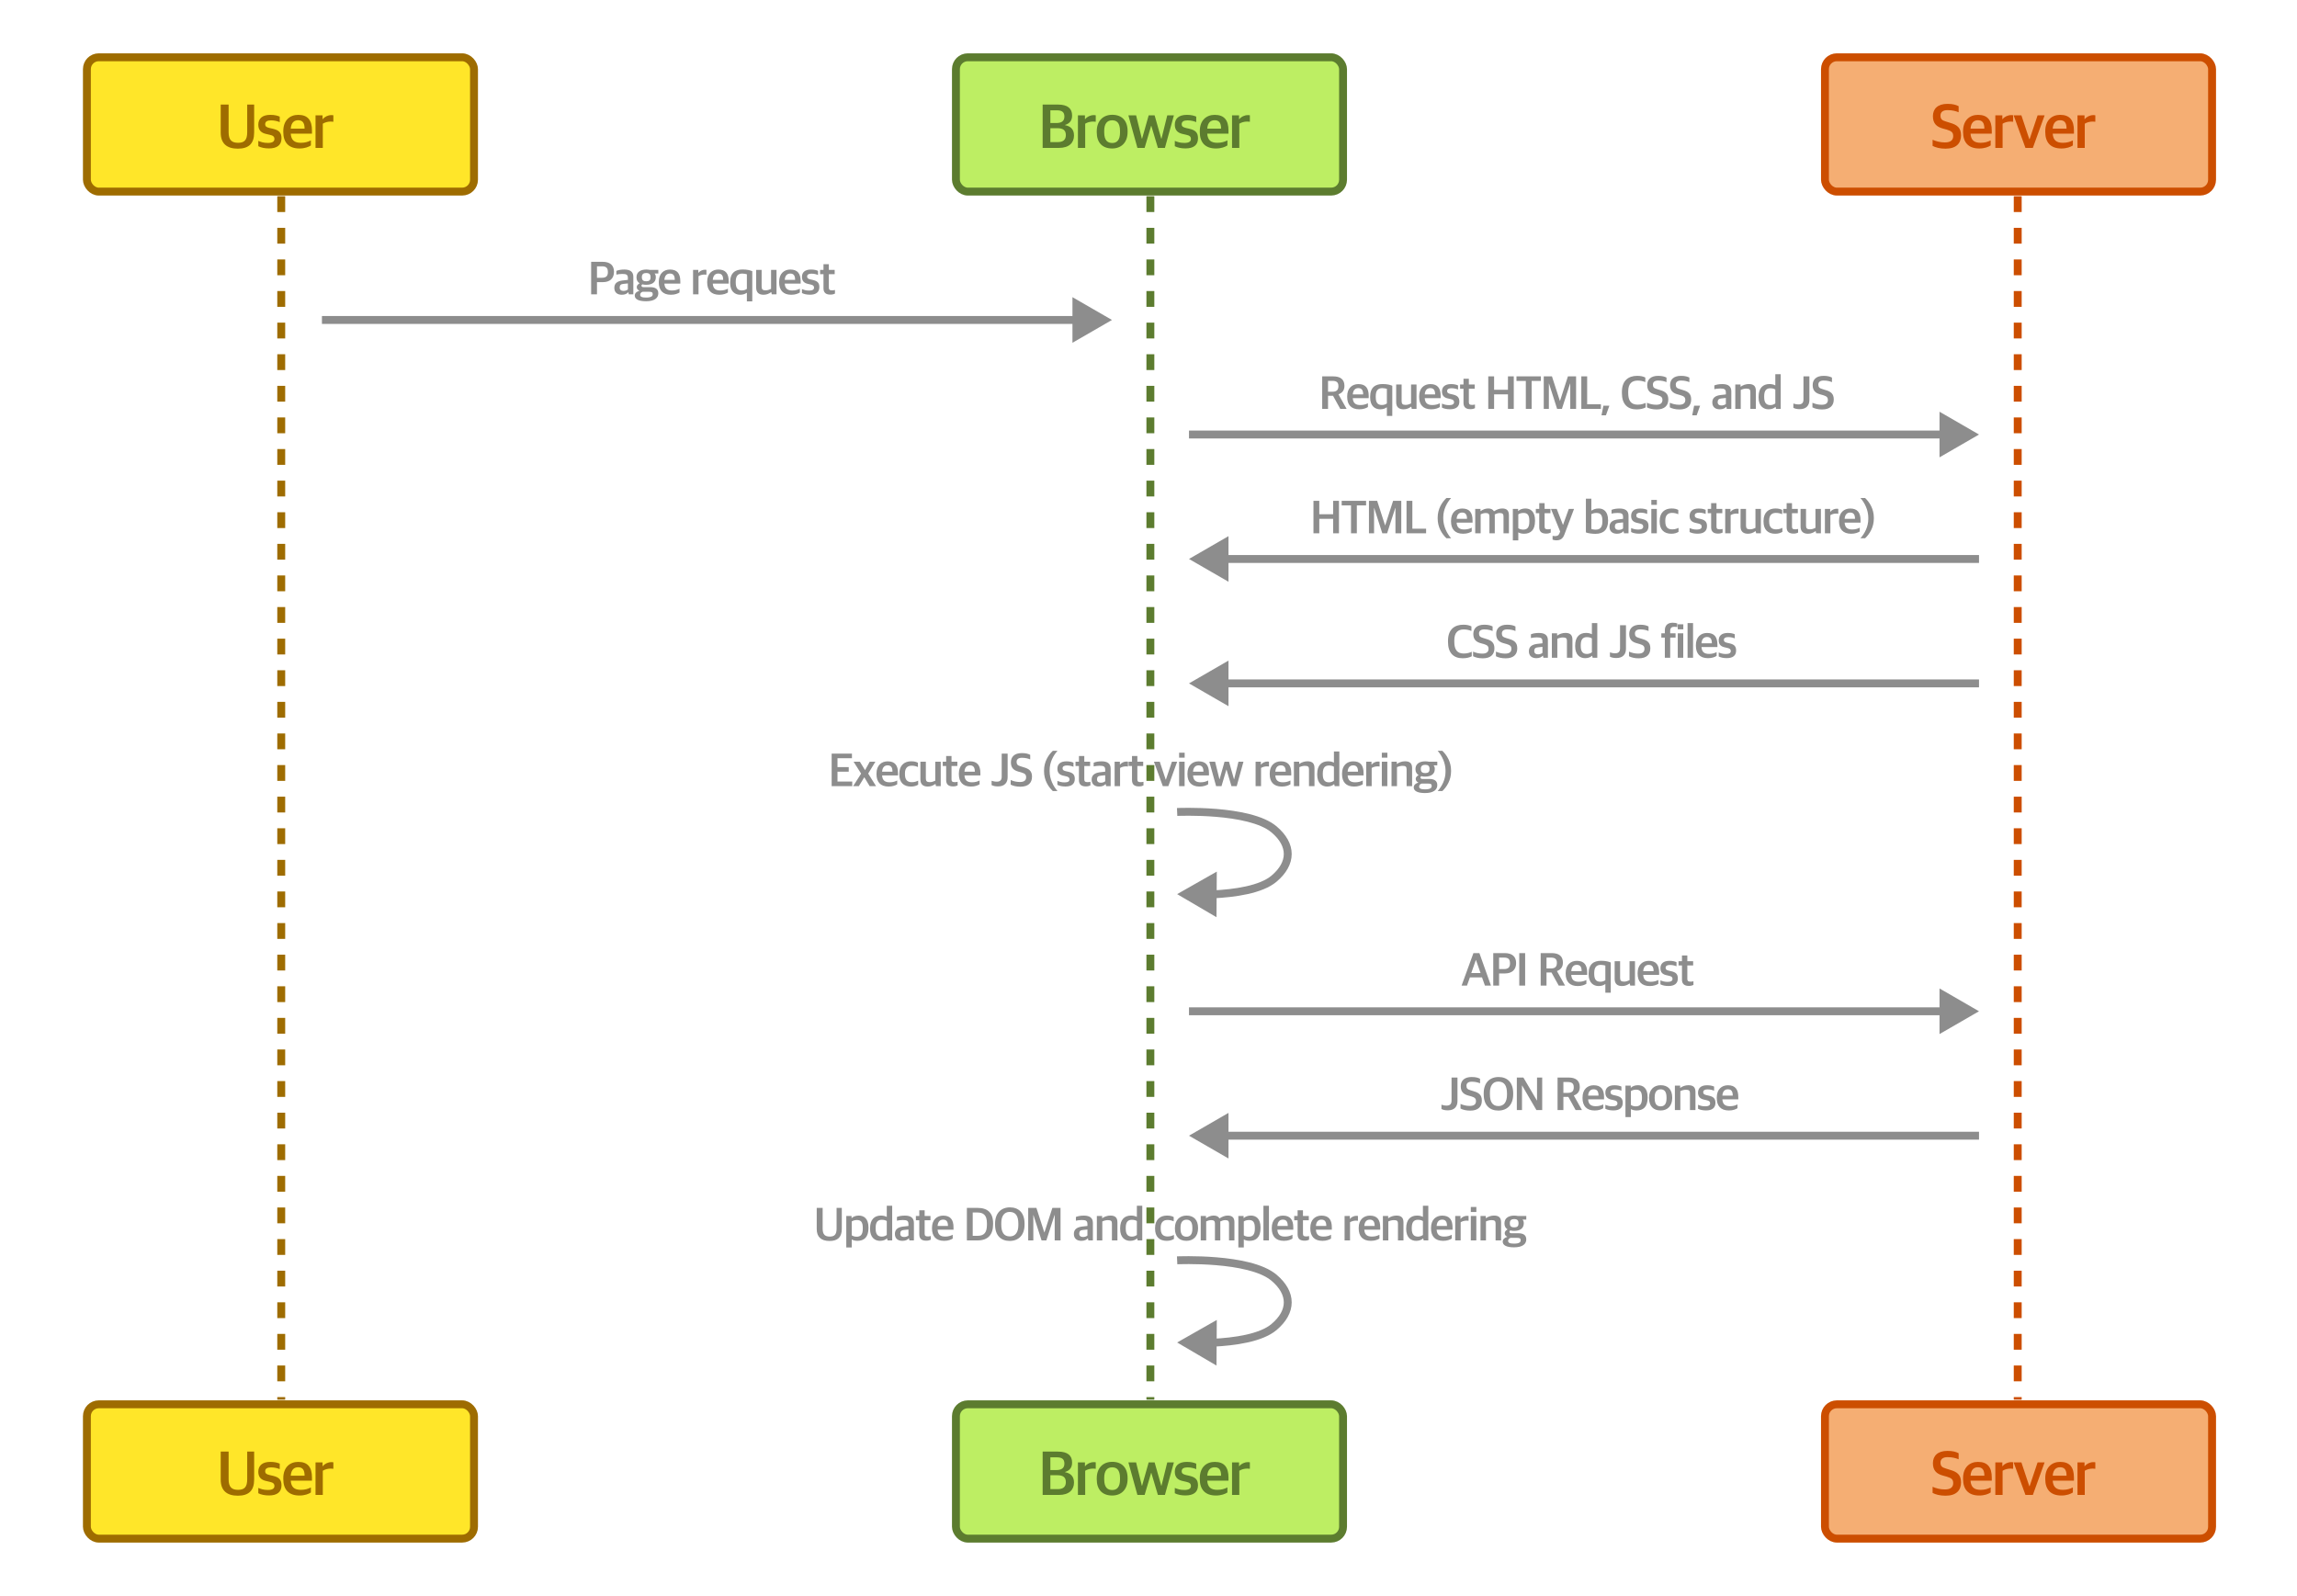<svg width="1163" height="808" viewBox="0 0 1163 808" fill="none" xmlns="http://www.w3.org/2000/svg">
<path d="M1021.6 99.353V708.646" stroke="#CC4E00" stroke-width="4" stroke-dasharray="8 8"/>
<path d="M582.45 99.353V708.646" stroke="#5C7C2F" stroke-width="4" stroke-dasharray="8 8"/>
<path d="M142.395 99.353V708.646" stroke="#9E6C00" stroke-width="4" stroke-dasharray="8 8"/>
<path d="M299.306 149.016V132.552H305.066C308.93 132.552 310.874 134.352 310.874 137.616C310.874 141.048 308.69 142.848 305.258 142.848H302.258V149.016H299.306ZM302.258 140.64H304.706C306.938 140.64 307.778 139.704 307.778 137.784C307.778 135.624 306.938 134.832 304.754 134.832H302.258V140.64ZM314.835 149.232C312.603 149.232 311.043 148.104 311.043 145.728C311.043 143.448 312.555 142.392 315.003 142.032L317.907 141.696V140.76C317.907 139.08 317.163 138.696 315.075 138.696C313.875 138.696 312.819 138.864 312.075 139.032V137.136C313.227 136.68 314.547 136.464 316.155 136.464C319.011 136.464 320.667 137.568 320.667 140.136V149.016H318.387L318.171 148.008H318.027C317.427 148.704 316.443 149.232 314.835 149.232ZM315.675 147.288C316.563 147.288 317.451 146.976 317.907 146.544V143.496L315.627 143.736C314.403 143.832 313.755 144.336 313.755 145.584C313.755 146.76 314.547 147.288 315.675 147.288ZM327.098 152.52C323.234 152.52 321.386 151.416 321.386 149.664C321.386 148.392 322.394 147.624 323.69 147.24V147.144C322.946 146.88 322.394 146.208 322.394 145.344C322.394 144.504 322.946 144 323.834 143.424C322.898 142.824 322.274 141.912 322.274 140.52V140.304C322.274 137.76 324.29 136.464 327.218 136.464C327.89 136.464 328.538 136.536 329.138 136.656H333.314V138.48H331.418C331.826 138.936 332.042 139.464 332.042 140.232V140.4C332.042 143.04 329.978 144.192 327.194 144.192C326.498 144.192 325.826 144.144 325.25 143.952C324.962 144.192 324.794 144.264 324.794 144.576C324.794 145.176 325.13 145.392 325.898 145.392H329.306C331.658 145.392 333.314 146.232 333.314 148.512C333.314 150.816 331.442 152.52 327.098 152.52ZM327.05 150.648C329.618 150.648 330.482 150 330.482 148.968C330.482 148.008 330.05 147.72 328.562 147.72H325.394C324.65 147.96 324.122 148.416 324.122 149.256C324.122 150.168 324.914 150.648 327.05 150.648ZM327.194 142.416C328.61 142.416 329.378 141.888 329.378 140.52V140.208C329.378 138.744 328.538 138.216 327.194 138.216C325.778 138.216 324.986 138.864 324.986 140.16V140.448C324.986 141.888 325.826 142.416 327.194 142.416ZM339.677 149.232C335.573 149.232 333.557 146.904 333.557 142.992V142.656C333.557 138.504 336.077 136.464 339.221 136.464C342.869 136.464 344.453 138.504 344.453 142.44V143.592H336.389C336.557 146.16 337.877 147.072 340.229 147.072C341.813 147.072 342.965 146.712 344.045 146.16V148.08C343.205 148.632 341.765 149.232 339.677 149.232ZM339.173 138.504C337.901 138.504 336.581 139.176 336.389 141.696H341.645C341.645 139.368 340.781 138.504 339.173 138.504ZM350.908 149.016V136.656H353.572V138.096H353.668C354.34 137.208 355.612 136.56 356.908 136.56C357.244 136.56 357.556 136.584 357.676 136.632V139.08C357.364 139.032 356.956 139.008 356.668 139.008C355.564 139.008 354.46 139.32 353.668 139.824V149.016H350.908ZM364.179 149.232C360.075 149.232 358.059 146.904 358.059 142.992V142.656C358.059 138.504 360.579 136.464 363.723 136.464C367.371 136.464 368.955 138.504 368.955 142.44V143.592H360.891C361.059 146.16 362.379 147.072 364.731 147.072C366.315 147.072 367.467 146.712 368.547 146.16V148.08C367.707 148.632 366.267 149.232 364.179 149.232ZM363.675 138.504C362.403 138.504 361.083 139.176 360.891 141.696H366.147C366.147 139.368 365.283 138.504 363.675 138.504ZM378.153 152.592V148.272H378.009C377.361 148.752 376.329 149.232 374.721 149.232C372.273 149.232 369.681 147.696 369.681 143.256V142.92C369.681 138 372.417 136.44 375.993 136.44C378.249 136.44 379.785 136.824 380.889 137.304V152.592H378.153ZM375.633 147.048C376.833 147.048 377.673 146.616 378.153 146.256V138.864C377.625 138.72 376.761 138.504 375.825 138.504C373.809 138.504 372.513 139.56 372.513 142.632V143.064C372.513 146.16 373.737 147.048 375.633 147.048ZM386.605 149.232C384.205 149.232 382.861 148.056 382.861 145.632V136.656H385.621V145.104C385.621 146.448 386.101 147 387.637 147C388.717 147 389.605 146.616 390.397 146.256V136.656H393.157V149.016H390.757L390.517 147.936H390.397C389.365 148.68 388.165 149.232 386.605 149.232ZM400.61 149.232C396.506 149.232 394.49 146.904 394.49 142.992V142.656C394.49 138.504 397.01 136.464 400.154 136.464C403.802 136.464 405.386 138.504 405.386 142.44V143.592H397.322C397.49 146.16 398.81 147.072 401.162 147.072C402.746 147.072 403.898 146.712 404.978 146.16V148.08C404.138 148.632 402.698 149.232 400.61 149.232ZM400.106 138.504C398.834 138.504 397.514 139.176 397.322 141.696H402.578C402.578 139.368 401.714 138.504 400.106 138.504ZM410.12 149.208C408.512 149.208 407.072 148.92 406.04 148.368V146.352C407.072 146.76 407.984 147.12 409.712 147.12C411.44 147.12 412.16 146.544 412.16 145.632C412.16 144.744 411.68 144.312 410.336 144.024L409.184 143.76C407.288 143.376 406.04 142.416 406.04 140.208C406.04 137.928 407.504 136.464 410.624 136.464C412.304 136.464 413.36 136.776 414.176 137.136V139.224C413.456 138.912 412.256 138.552 410.864 138.552C409.424 138.552 408.656 139.032 408.656 139.992C408.656 140.856 409.136 141.168 410.312 141.456L411.488 141.72C413.912 142.272 414.848 143.232 414.848 145.368C414.848 147.936 413.144 149.208 410.12 149.208ZM420.447 149.16C418.311 149.16 416.943 148.296 416.943 145.968V138.816H415.215V136.656H416.943V133.752H419.655V136.656H422.607V138.816H419.655V145.584C419.655 146.616 420.039 147 421.335 147C421.815 147 422.319 146.928 422.751 146.808V148.656C422.271 148.896 421.599 149.16 420.447 149.16Z" fill="#8D8D8D"/>
<path d="M669.449 207.016V190.552H674.969C678.761 190.552 680.705 192.16 680.705 195.376C680.705 197.68 679.577 198.904 677.729 199.624V199.744L681.809 207.016H678.593L674.921 200.368H672.401V207.016H669.449ZM672.401 198.328H674.657C676.793 198.328 677.657 197.392 677.657 195.472C677.657 193.6 676.745 192.832 674.633 192.832H672.401V198.328ZM688.221 207.232C684.117 207.232 682.101 204.904 682.101 200.992V200.656C682.101 196.504 684.621 194.464 687.765 194.464C691.413 194.464 692.997 196.504 692.997 200.44V201.592H684.933C685.101 204.16 686.421 205.072 688.773 205.072C690.357 205.072 691.509 204.712 692.589 204.16V206.08C691.749 206.632 690.309 207.232 688.221 207.232ZM687.717 196.504C686.445 196.504 685.125 197.176 684.933 199.696H690.189C690.189 197.368 689.325 196.504 687.717 196.504ZM702.195 210.592V206.272H702.051C701.403 206.752 700.371 207.232 698.763 207.232C696.315 207.232 693.723 205.696 693.723 201.256V200.92C693.723 196 696.459 194.44 700.035 194.44C702.291 194.44 703.827 194.824 704.931 195.304V210.592H702.195ZM699.675 205.048C700.875 205.048 701.715 204.616 702.195 204.256V196.864C701.667 196.72 700.803 196.504 699.867 196.504C697.851 196.504 696.555 197.56 696.555 200.632V201.064C696.555 204.16 697.779 205.048 699.675 205.048ZM710.647 207.232C708.247 207.232 706.903 206.056 706.903 203.632V194.656H709.663V203.104C709.663 204.448 710.143 205 711.679 205C712.759 205 713.647 204.616 714.439 204.256V194.656H717.199V207.016H714.799L714.559 205.936H714.439C713.407 206.68 712.207 207.232 710.647 207.232ZM724.652 207.232C720.548 207.232 718.532 204.904 718.532 200.992V200.656C718.532 196.504 721.052 194.464 724.196 194.464C727.844 194.464 729.428 196.504 729.428 200.44V201.592H721.364C721.532 204.16 722.852 205.072 725.204 205.072C726.788 205.072 727.94 204.712 729.02 204.16V206.08C728.18 206.632 726.74 207.232 724.652 207.232ZM724.148 196.504C722.876 196.504 721.556 197.176 721.364 199.696H726.62C726.62 197.368 725.756 196.504 724.148 196.504ZM734.162 207.208C732.554 207.208 731.114 206.92 730.082 206.368V204.352C731.114 204.76 732.026 205.12 733.754 205.12C735.482 205.12 736.202 204.544 736.202 203.632C736.202 202.744 735.722 202.312 734.378 202.024L733.226 201.76C731.33 201.376 730.082 200.416 730.082 198.208C730.082 195.928 731.546 194.464 734.666 194.464C736.346 194.464 737.402 194.776 738.218 195.136V197.224C737.498 196.912 736.298 196.552 734.906 196.552C733.466 196.552 732.698 197.032 732.698 197.992C732.698 198.856 733.178 199.168 734.354 199.456L735.53 199.72C737.954 200.272 738.89 201.232 738.89 203.368C738.89 205.936 737.186 207.208 734.162 207.208ZM744.49 207.16C742.354 207.16 740.986 206.296 740.986 203.968V196.816H739.258V194.656H740.986V191.752H743.698V194.656H746.65V196.816H743.698V203.584C743.698 204.616 744.082 205 745.378 205C745.858 205 746.362 204.928 746.794 204.808V206.656C746.314 206.896 745.642 207.16 744.49 207.16ZM753.529 207.016V190.552H756.481V197.344H763.489V190.552H766.441V207.016H763.489V199.672H756.481V207.016H753.529ZM772.542 207.016V192.88H767.814V190.552H780.174V192.88H775.494V207.016H772.542ZM781.621 207.016V190.552H785.773L789.781 202.96H789.853L793.861 190.552H797.989V207.016H795.037V194.224H794.941L790.813 207.016H788.389L784.285 194.224H784.213V207.016H781.621ZM800.648 207.016V190.552H803.6V204.688H810.56V207.016H800.648ZM810.856 210.256L811.816 205.408H814.84L813.112 210.256H810.856ZM828.608 207.28C824.024 207.28 821.192 204.592 821.192 199.048V198.448C821.192 192.52 824.648 190.288 828.92 190.288C830.744 190.288 832.04 190.6 833.048 191.152V193.456C831.776 192.952 830.648 192.688 829.136 192.688C826.28 192.688 824.384 194.224 824.384 198.136V198.976C824.384 202.744 825.704 204.88 829.16 204.88C831.032 204.88 832.232 204.4 833.216 203.992V206.272C832.088 206.872 830.576 207.28 828.608 207.28ZM838.807 207.304C836.647 207.304 835.015 206.848 833.887 206.248V203.92C835.207 204.496 836.767 204.928 838.567 204.928C840.775 204.928 841.711 204.016 841.711 202.528C841.711 201.16 841.111 200.632 839.311 200.08L837.751 199.648C835.423 199 834.007 197.752 834.007 194.968C834.007 192.184 835.807 190.288 839.527 190.288C841.687 190.288 842.863 190.696 843.775 191.176V193.48C842.743 193.048 841.399 192.664 839.575 192.664C837.847 192.664 836.887 193.384 836.887 194.704C836.887 196 837.367 196.552 838.999 197.008L840.535 197.488C843.127 198.232 844.687 199.312 844.687 202.24C844.687 205.36 842.791 207.304 838.807 207.304ZM850.38 207.304C848.22 207.304 846.588 206.848 845.46 206.248V203.92C846.78 204.496 848.34 204.928 850.14 204.928C852.348 204.928 853.284 204.016 853.284 202.528C853.284 201.16 852.684 200.632 850.884 200.08L849.324 199.648C846.996 199 845.58 197.752 845.58 194.968C845.58 192.184 847.38 190.288 851.1 190.288C853.26 190.288 854.436 190.696 855.348 191.176V193.48C854.316 193.048 852.972 192.664 851.148 192.664C849.42 192.664 848.46 193.384 848.46 194.704C848.46 196 848.94 196.552 850.572 197.008L852.108 197.488C854.7 198.232 856.26 199.312 856.26 202.24C856.26 205.36 854.364 207.304 850.38 207.304ZM856.794 210.256L857.754 205.408H860.778L859.05 210.256H856.794ZM870.754 207.232C868.522 207.232 866.962 206.104 866.962 203.728C866.962 201.448 868.474 200.392 870.922 200.032L873.826 199.696V198.76C873.826 197.08 873.082 196.696 870.994 196.696C869.794 196.696 868.738 196.864 867.994 197.032V195.136C869.146 194.68 870.466 194.464 872.074 194.464C874.93 194.464 876.586 195.568 876.586 198.136V207.016H874.306L874.09 206.008H873.946C873.346 206.704 872.362 207.232 870.754 207.232ZM871.594 205.288C872.482 205.288 873.37 204.976 873.826 204.544V201.496L871.546 201.736C870.322 201.832 869.674 202.336 869.674 203.584C869.674 204.76 870.466 205.288 871.594 205.288ZM878.598 207.016V194.656H881.262V195.76H881.358C882.414 194.992 883.926 194.44 885.414 194.44C887.79 194.44 889.014 195.4 889.014 197.848V207.016H886.23V198.496C886.23 197.248 885.822 196.744 884.142 196.744C883.182 196.744 882.102 197.056 881.358 197.416V207.016H878.598ZM895.408 207.232C892.96 207.232 890.392 205.672 890.392 201.208V200.896C890.392 196.36 892.696 194.44 895.912 194.44C897.352 194.44 898.288 194.824 898.864 195.136V189.472H901.6V207.016H899.248L899.008 206.032H898.912C898.144 206.752 896.992 207.232 895.408 207.232ZM896.368 205.096C897.52 205.096 898.384 204.616 898.864 204.256V197.224C898.408 196.864 897.448 196.576 896.344 196.576C894.424 196.576 893.224 197.584 893.224 200.632V201.088C893.224 204.16 894.496 205.096 896.368 205.096ZM911.292 207.16C909.78 207.16 908.844 206.92 908.004 206.488V204.304C908.652 204.52 909.564 204.76 910.668 204.76C912.3 204.76 913.116 203.944 913.116 202.288V190.552H916.116V202.528C916.116 205.168 914.628 207.16 911.292 207.16ZM922.577 207.304C920.417 207.304 918.785 206.848 917.657 206.248V203.92C918.977 204.496 920.537 204.928 922.337 204.928C924.545 204.928 925.481 204.016 925.481 202.528C925.481 201.16 924.881 200.632 923.081 200.08L921.521 199.648C919.193 199 917.777 197.752 917.777 194.968C917.777 192.184 919.577 190.288 923.297 190.288C925.457 190.288 926.633 190.696 927.545 191.176V193.48C926.513 193.048 925.169 192.664 923.345 192.664C921.617 192.664 920.657 193.384 920.657 194.704C920.657 196 921.137 196.552 922.769 197.008L924.305 197.488C926.897 198.232 928.457 199.312 928.457 202.24C928.457 205.36 926.561 207.304 922.577 207.304Z" fill="#8D8D8D"/>
<path d="M665.023 270.016V253.552H667.975V260.344H674.983V253.552H677.935V270.016H674.983V262.672H667.975V270.016H665.023ZM684.036 270.016V255.88H679.308V253.552H691.668V255.88H686.988V270.016H684.036ZM693.115 270.016V253.552H697.267L701.275 265.96H701.347L705.355 253.552H709.483V270.016H706.531V257.224H706.435L702.307 270.016H699.883L695.779 257.224H695.707V270.016H693.115ZM712.142 270.016V253.552H715.094V267.688H722.054V270.016H712.142ZM732.351 272.512C730.047 270.352 727.911 266.92 727.911 262.528V262.096C727.911 257.704 730.047 254.296 732.351 252.136H734.727C732.567 254.536 730.743 257.992 730.743 261.88V262.552C730.743 266.368 732.567 270.088 734.727 272.512H732.351ZM740.794 270.232C736.69 270.232 734.674 267.904 734.674 263.992V263.656C734.674 259.504 737.194 257.464 740.338 257.464C743.986 257.464 745.57 259.504 745.57 263.44V264.592H737.506C737.674 267.16 738.994 268.072 741.346 268.072C742.93 268.072 744.082 267.712 745.162 267.16V269.08C744.322 269.632 742.882 270.232 740.794 270.232ZM740.29 259.504C739.018 259.504 737.698 260.176 737.506 262.696H742.762C742.762 260.368 741.898 259.504 740.29 259.504ZM746.92 270.016V257.656H749.584V258.76H749.68C750.736 258.016 752.008 257.44 753.448 257.44C754.864 257.44 755.824 257.872 756.376 258.832H756.52C757.792 257.968 759.184 257.44 760.576 257.44C762.76 257.44 763.984 258.376 763.984 260.824V270.016H761.248V261.472C761.248 260.248 760.768 259.744 759.352 259.744C758.536 259.744 757.72 259.984 756.784 260.44C756.808 260.632 756.832 260.752 756.832 260.992V270.016H754.12V261.472C754.12 260.248 753.616 259.744 752.224 259.744C751.336 259.744 750.424 260.032 749.68 260.416V270.016H746.92ZM765.97 273.592V257.656H768.634V258.712H768.73C769.474 257.968 770.746 257.44 772.306 257.44C774.874 257.44 777.202 258.928 777.202 263.464V263.776C777.202 268.408 774.97 270.232 771.61 270.232C770.242 270.232 769.33 269.872 768.73 269.536V273.592H765.97ZM771.226 268.144C773.194 268.144 774.322 267.136 774.322 264.136V263.632C774.322 260.584 773.266 259.696 771.322 259.696C770.146 259.696 769.21 260.08 768.73 260.416V267.424C769.21 267.808 770.146 268.144 771.226 268.144ZM782.846 270.16C780.71 270.16 779.342 269.296 779.342 266.968V259.816H777.614V257.656H779.342V254.752H782.054V257.656H785.006V259.816H782.054V266.584C782.054 267.616 782.438 268 783.734 268C784.214 268 784.718 267.928 785.15 267.808V269.656C784.67 269.896 783.998 270.16 782.846 270.16ZM787.885 273.568C787.261 273.568 786.445 273.4 786.085 273.16V271.312C786.397 271.384 786.853 271.432 787.285 271.432C788.413 271.432 789.157 271.144 789.589 269.968L789.925 269.104L785.269 257.656H788.197L791.317 265.672H791.413L794.293 257.656H796.957L792.181 270.352C791.365 272.704 790.165 273.568 787.885 273.568ZM807.783 270.28C806.127 270.28 804.111 270.016 802.959 269.56V252.472H805.719V258.496H805.839C806.751 257.896 807.855 257.44 809.487 257.44C811.791 257.44 814.191 258.856 814.191 263.416V263.704C814.191 268.072 811.959 270.28 807.783 270.28ZM807.951 268.168C809.751 268.168 811.311 267.328 811.311 264.112V263.632C811.311 260.632 810.327 259.696 808.191 259.696C807.159 259.696 806.223 260.056 805.719 260.296V267.808C806.199 267.976 806.895 268.168 807.951 268.168ZM818.707 270.232C816.475 270.232 814.915 269.104 814.915 266.728C814.915 264.448 816.427 263.392 818.875 263.032L821.779 262.696V261.76C821.779 260.08 821.035 259.696 818.947 259.696C817.747 259.696 816.691 259.864 815.947 260.032V258.136C817.099 257.68 818.419 257.464 820.027 257.464C822.883 257.464 824.539 258.568 824.539 261.136V270.016H822.259L822.043 269.008H821.899C821.299 269.704 820.315 270.232 818.707 270.232ZM819.547 268.288C820.435 268.288 821.323 267.976 821.779 267.544V264.496L819.499 264.736C818.275 264.832 817.627 265.336 817.627 266.584C817.627 267.76 818.419 268.288 819.547 268.288ZM829.936 270.208C828.328 270.208 826.888 269.92 825.856 269.368V267.352C826.888 267.76 827.8 268.12 829.528 268.12C831.256 268.12 831.976 267.544 831.976 266.632C831.976 265.744 831.496 265.312 830.152 265.024L829 264.76C827.104 264.376 825.856 263.416 825.856 261.208C825.856 258.928 827.32 257.464 830.44 257.464C832.12 257.464 833.176 257.776 833.992 258.136V260.224C833.272 259.912 832.072 259.552 830.68 259.552C829.24 259.552 828.472 260.032 828.472 260.992C828.472 261.856 828.952 262.168 830.128 262.456L831.304 262.72C833.728 263.272 834.664 264.232 834.664 266.368C834.664 268.936 832.96 270.208 829.936 270.208ZM836.087 270.016V257.656H838.871V270.016H836.087ZM836.087 255.616V253.096H838.895V255.616H836.087ZM846.211 270.232C842.563 270.232 840.307 268.192 840.307 264.112V263.728C840.307 259.456 842.899 257.44 846.331 257.44C847.963 257.44 848.947 257.752 849.739 258.184V260.344C848.707 259.936 847.963 259.672 846.499 259.672C844.435 259.672 843.163 260.968 843.163 263.44V263.992C843.163 266.824 844.339 268.024 846.691 268.024C848.203 268.024 849.235 267.544 849.859 267.256V269.272C849.067 269.776 847.915 270.232 846.211 270.232ZM859.542 270.208C857.934 270.208 856.494 269.92 855.462 269.368V267.352C856.494 267.76 857.406 268.12 859.134 268.12C860.862 268.12 861.582 267.544 861.582 266.632C861.582 265.744 861.102 265.312 859.758 265.024L858.606 264.76C856.71 264.376 855.462 263.416 855.462 261.208C855.462 258.928 856.926 257.464 860.046 257.464C861.726 257.464 862.782 257.776 863.598 258.136V260.224C862.878 259.912 861.678 259.552 860.286 259.552C858.846 259.552 858.078 260.032 858.078 260.992C858.078 261.856 858.558 262.168 859.734 262.456L860.91 262.72C863.334 263.272 864.27 264.232 864.27 266.368C864.27 268.936 862.566 270.208 859.542 270.208ZM869.869 270.16C867.733 270.16 866.365 269.296 866.365 266.968V259.816H864.637V257.656H866.365V254.752H869.077V257.656H872.029V259.816H869.077V266.584C869.077 267.616 869.461 268 870.757 268C871.237 268 871.741 267.928 872.173 267.808V269.656C871.693 269.896 871.021 270.16 869.869 270.16ZM873.492 270.016V257.656H876.156V259.096H876.252C876.924 258.208 878.196 257.56 879.492 257.56C879.828 257.56 880.14 257.584 880.26 257.632V260.08C879.948 260.032 879.54 260.008 879.252 260.008C878.148 260.008 877.044 260.32 876.252 260.824V270.016H873.492ZM885.011 270.232C882.611 270.232 881.267 269.056 881.267 266.632V257.656H884.027V266.104C884.027 267.448 884.507 268 886.043 268C887.123 268 888.011 267.616 888.803 267.256V257.656H891.563V270.016H889.163L888.923 268.936H888.803C887.771 269.68 886.571 270.232 885.011 270.232ZM898.8 270.232C895.152 270.232 892.896 268.192 892.896 264.112V263.728C892.896 259.456 895.488 257.44 898.92 257.44C900.552 257.44 901.536 257.752 902.328 258.184V260.344C901.296 259.936 900.552 259.672 899.088 259.672C897.024 259.672 895.752 260.968 895.752 263.44V263.992C895.752 266.824 896.928 268.024 899.28 268.024C900.792 268.024 901.824 267.544 902.448 267.256V269.272C901.656 269.776 900.504 270.232 898.8 270.232ZM908.101 270.16C905.965 270.16 904.597 269.296 904.597 266.968V259.816H902.869V257.656H904.597V254.752H907.309V257.656H910.261V259.816H907.309V266.584C907.309 267.616 907.693 268 908.989 268C909.469 268 909.973 267.928 910.405 267.808V269.656C909.925 269.896 909.253 270.16 908.101 270.16ZM915.395 270.232C912.995 270.232 911.651 269.056 911.651 266.632V257.656H914.411V266.104C914.411 267.448 914.891 268 916.427 268C917.507 268 918.395 267.616 919.187 267.256V257.656H921.947V270.016H919.547L919.307 268.936H919.187C918.155 269.68 916.955 270.232 915.395 270.232ZM923.977 270.016V257.656H926.641V259.096H926.737C927.409 258.208 928.681 257.56 929.977 257.56C930.313 257.56 930.625 257.584 930.745 257.632V260.08C930.433 260.032 930.025 260.008 929.737 260.008C928.633 260.008 927.529 260.32 926.737 260.824V270.016H923.977ZM937.247 270.232C933.143 270.232 931.127 267.904 931.127 263.992V263.656C931.127 259.504 933.647 257.464 936.791 257.464C940.439 257.464 942.023 259.504 942.023 263.44V264.592H933.959C934.127 267.16 935.447 268.072 937.799 268.072C939.383 268.072 940.535 267.712 941.615 267.16V269.08C940.775 269.632 939.335 270.232 937.247 270.232ZM936.743 259.504C935.471 259.504 934.151 260.176 933.959 262.696H939.215C939.215 260.368 938.351 259.504 936.743 259.504ZM941.957 272.512C944.141 270.112 945.941 266.632 945.941 262.768V262.072C945.941 258.304 944.141 254.56 941.957 252.136H944.333C946.613 254.296 948.749 257.728 948.749 262.096V262.528C948.749 266.944 946.613 270.352 944.333 272.512H941.957Z" fill="#8D8D8D"/>
<path d="M740.563 333.28C735.979 333.28 733.147 330.592 733.147 325.048V324.448C733.147 318.52 736.603 316.288 740.875 316.288C742.699 316.288 743.995 316.6 745.003 317.152V319.456C743.731 318.952 742.603 318.688 741.091 318.688C738.235 318.688 736.339 320.224 736.339 324.136V324.976C736.339 328.744 737.659 330.88 741.115 330.88C742.987 330.88 744.187 330.4 745.171 329.992V332.272C744.043 332.872 742.531 333.28 740.563 333.28ZM750.761 333.304C748.601 333.304 746.969 332.848 745.841 332.248V329.92C747.161 330.496 748.721 330.928 750.521 330.928C752.729 330.928 753.665 330.016 753.665 328.528C753.665 327.16 753.065 326.632 751.265 326.08L749.705 325.648C747.377 325 745.961 323.752 745.961 320.968C745.961 318.184 747.761 316.288 751.481 316.288C753.641 316.288 754.817 316.696 755.729 317.176V319.48C754.697 319.048 753.353 318.664 751.529 318.664C749.801 318.664 748.841 319.384 748.841 320.704C748.841 322 749.321 322.552 750.953 323.008L752.489 323.488C755.081 324.232 756.641 325.312 756.641 328.24C756.641 331.36 754.745 333.304 750.761 333.304ZM762.335 333.304C760.175 333.304 758.543 332.848 757.415 332.248V329.92C758.735 330.496 760.295 330.928 762.095 330.928C764.303 330.928 765.239 330.016 765.239 328.528C765.239 327.16 764.639 326.632 762.839 326.08L761.279 325.648C758.951 325 757.535 323.752 757.535 320.968C757.535 318.184 759.335 316.288 763.055 316.288C765.215 316.288 766.391 316.696 767.303 317.176V319.48C766.271 319.048 764.927 318.664 763.103 318.664C761.375 318.664 760.415 319.384 760.415 320.704C760.415 322 760.895 322.552 762.527 323.008L764.063 323.488C766.655 324.232 768.215 325.312 768.215 328.24C768.215 331.36 766.319 333.304 762.335 333.304ZM777.885 333.232C775.653 333.232 774.093 332.104 774.093 329.728C774.093 327.448 775.605 326.392 778.053 326.032L780.957 325.696V324.76C780.957 323.08 780.213 322.696 778.125 322.696C776.925 322.696 775.869 322.864 775.125 323.032V321.136C776.277 320.68 777.597 320.464 779.205 320.464C782.061 320.464 783.717 321.568 783.717 324.136V333.016H781.437L781.221 332.008H781.077C780.477 332.704 779.493 333.232 777.885 333.232ZM778.725 331.288C779.613 331.288 780.501 330.976 780.957 330.544V327.496L778.677 327.736C777.453 327.832 776.805 328.336 776.805 329.584C776.805 330.76 777.597 331.288 778.725 331.288ZM785.73 333.016V320.656H788.394V321.76H788.49C789.546 320.992 791.058 320.44 792.546 320.44C794.922 320.44 796.146 321.4 796.146 323.848V333.016H793.362V324.496C793.362 323.248 792.954 322.744 791.274 322.744C790.314 322.744 789.234 323.056 788.49 323.416V333.016H785.73ZM802.539 333.232C800.091 333.232 797.523 331.672 797.523 327.208V326.896C797.523 322.36 799.827 320.44 803.043 320.44C804.483 320.44 805.419 320.824 805.995 321.136V315.472H808.731V333.016H806.379L806.139 332.032H806.043C805.275 332.752 804.123 333.232 802.539 333.232ZM803.499 331.096C804.651 331.096 805.515 330.616 805.995 330.256V323.224C805.539 322.864 804.579 322.576 803.475 322.576C801.555 322.576 800.355 323.584 800.355 326.632V327.088C800.355 330.16 801.627 331.096 803.499 331.096ZM818.423 333.16C816.911 333.16 815.975 332.92 815.135 332.488V330.304C815.783 330.52 816.695 330.76 817.799 330.76C819.431 330.76 820.247 329.944 820.247 328.288V316.552H823.247V328.528C823.247 331.168 821.759 333.16 818.423 333.16ZM829.708 333.304C827.548 333.304 825.916 332.848 824.788 332.248V329.92C826.108 330.496 827.668 330.928 829.468 330.928C831.676 330.928 832.612 330.016 832.612 328.528C832.612 327.16 832.012 326.632 830.212 326.08L828.652 325.648C826.324 325 824.908 323.752 824.908 320.968C824.908 318.184 826.708 316.288 830.428 316.288C832.588 316.288 833.764 316.696 834.676 317.176V319.48C833.644 319.048 832.3 318.664 830.476 318.664C828.748 318.664 827.788 319.384 827.788 320.704C827.788 322 828.268 322.552 829.9 323.008L831.436 323.488C834.028 324.232 835.588 325.312 835.588 328.24C835.588 331.36 833.692 333.304 829.708 333.304ZM842.93 333.016V322.816H841.154V320.656H842.93V319.12C842.93 316.456 844.586 315.28 846.914 315.28C848.018 315.28 848.786 315.472 849.242 315.664V317.512C848.906 317.44 848.378 317.344 847.658 317.344C846.362 317.344 845.642 317.944 845.642 319.408V320.656H848.354V322.816H845.642V333.016H842.93ZM849.471 333.016V320.656H852.255V333.016H849.471ZM849.471 318.616V316.096H852.279V318.616H849.471ZM854.435 333.016V315.472H857.219V333.016H854.435ZM864.776 333.232C860.672 333.232 858.656 330.904 858.656 326.992V326.656C858.656 322.504 861.176 320.464 864.32 320.464C867.968 320.464 869.552 322.504 869.552 326.44V327.592H861.488C861.656 330.16 862.976 331.072 865.328 331.072C866.912 331.072 868.064 330.712 869.144 330.16V332.08C868.304 332.632 866.864 333.232 864.776 333.232ZM864.272 322.504C863 322.504 861.68 323.176 861.488 325.696H866.744C866.744 323.368 865.88 322.504 864.272 322.504ZM874.286 333.208C872.678 333.208 871.238 332.92 870.206 332.368V330.352C871.238 330.76 872.15 331.12 873.878 331.12C875.606 331.12 876.326 330.544 876.326 329.632C876.326 328.744 875.846 328.312 874.502 328.024L873.35 327.76C871.454 327.376 870.206 326.416 870.206 324.208C870.206 321.928 871.67 320.464 874.79 320.464C876.47 320.464 877.526 320.776 878.342 321.136V323.224C877.622 322.912 876.422 322.552 875.03 322.552C873.59 322.552 872.822 323.032 872.822 323.992C872.822 324.856 873.302 325.168 874.478 325.456L875.654 325.72C878.078 326.272 879.014 327.232 879.014 329.368C879.014 331.936 877.31 333.208 874.286 333.208Z" fill="#8D8D8D"/>
<path d="M421.081 398.016V381.552H431.353V383.88H424.033V388.392H429.721V390.696H424.033V395.688H431.497V398.016H421.081ZM431.964 398.016L435.996 391.68L432.18 385.656H435.372L437.988 389.928L440.364 385.656H443.22L439.572 391.656L443.556 398.016H440.316L437.604 393.528L434.844 398.016H431.964ZM449.903 398.232C445.799 398.232 443.783 395.904 443.783 391.992V391.656C443.783 387.504 446.303 385.464 449.447 385.464C453.095 385.464 454.679 387.504 454.679 391.44V392.592H446.615C446.783 395.16 448.103 396.072 450.455 396.072C452.039 396.072 453.191 395.712 454.271 395.16V397.08C453.431 397.632 451.991 398.232 449.903 398.232ZM449.399 387.504C448.127 387.504 446.807 388.176 446.615 390.696H451.871C451.871 388.368 451.007 387.504 449.399 387.504ZM461.237 398.232C457.589 398.232 455.333 396.192 455.333 392.112V391.728C455.333 387.456 457.925 385.44 461.357 385.44C462.989 385.44 463.973 385.752 464.765 386.184V388.344C463.733 387.936 462.989 387.672 461.525 387.672C459.461 387.672 458.189 388.968 458.189 391.44V391.992C458.189 394.824 459.365 396.024 461.717 396.024C463.229 396.024 464.261 395.544 464.885 395.256V397.272C464.093 397.776 462.941 398.232 461.237 398.232ZM469.751 398.232C467.351 398.232 466.007 397.056 466.007 394.632V385.656H468.767V394.104C468.767 395.448 469.247 396 470.783 396C471.863 396 472.751 395.616 473.543 395.256V385.656H476.303V398.016H473.903L473.663 396.936H473.543C472.511 397.68 471.311 398.232 469.751 398.232ZM482.556 398.16C480.42 398.16 479.052 397.296 479.052 394.968V387.816H477.324V385.656H479.052V382.752H481.764V385.656H484.716V387.816H481.764V394.584C481.764 395.616 482.148 396 483.444 396C483.924 396 484.428 395.928 484.86 395.808V397.656C484.38 397.896 483.708 398.16 482.556 398.16ZM491.603 398.232C487.499 398.232 485.483 395.904 485.483 391.992V391.656C485.483 387.504 488.003 385.464 491.147 385.464C494.795 385.464 496.379 387.504 496.379 391.44V392.592H488.315C488.483 395.16 489.803 396.072 492.155 396.072C493.739 396.072 494.891 395.712 495.971 395.16V397.08C495.131 397.632 493.691 398.232 491.603 398.232ZM491.099 387.504C489.827 387.504 488.507 388.176 488.315 390.696H493.571C493.571 388.368 492.707 387.504 491.099 387.504ZM505.354 398.16C503.842 398.16 502.906 397.92 502.066 397.488V395.304C502.714 395.52 503.626 395.76 504.73 395.76C506.362 395.76 507.178 394.944 507.178 393.288V381.552H510.178V393.528C510.178 396.168 508.69 398.16 505.354 398.16ZM516.639 398.304C514.479 398.304 512.847 397.848 511.719 397.248V394.92C513.039 395.496 514.599 395.928 516.399 395.928C518.607 395.928 519.543 395.016 519.543 393.528C519.543 392.16 518.943 391.632 517.143 391.08L515.583 390.648C513.255 390 511.839 388.752 511.839 385.968C511.839 383.184 513.639 381.288 517.359 381.288C519.519 381.288 520.695 381.696 521.607 382.176V384.48C520.575 384.048 519.231 383.664 517.407 383.664C515.679 383.664 514.719 384.384 514.719 385.704C514.719 387 515.199 387.552 516.831 388.008L518.367 388.488C520.959 389.232 522.519 390.312 522.519 393.24C522.519 396.36 520.623 398.304 516.639 398.304ZM533.053 400.512C530.749 398.352 528.613 394.92 528.613 390.528V390.096C528.613 385.704 530.749 382.296 533.053 380.136H535.429C533.269 382.536 531.445 385.992 531.445 389.88V390.552C531.445 394.368 533.269 398.088 535.429 400.512H533.053ZM539.457 398.208C537.849 398.208 536.409 397.92 535.377 397.368V395.352C536.409 395.76 537.321 396.12 539.049 396.12C540.777 396.12 541.497 395.544 541.497 394.632C541.497 393.744 541.017 393.312 539.673 393.024L538.521 392.76C536.625 392.376 535.377 391.416 535.377 389.208C535.377 386.928 536.841 385.464 539.961 385.464C541.641 385.464 542.697 385.776 543.513 386.136V388.224C542.793 387.912 541.593 387.552 540.201 387.552C538.761 387.552 537.993 388.032 537.993 388.992C537.993 389.856 538.473 390.168 539.649 390.456L540.825 390.72C543.249 391.272 544.185 392.232 544.185 394.368C544.185 396.936 542.481 398.208 539.457 398.208ZM549.784 398.16C547.648 398.16 546.28 397.296 546.28 394.968V387.816H544.552V385.656H546.28V382.752H548.992V385.656H551.944V387.816H548.992V394.584C548.992 395.616 549.376 396 550.672 396C551.152 396 551.656 395.928 552.088 395.808V397.656C551.608 397.896 550.936 398.16 549.784 398.16ZM556.503 398.232C554.271 398.232 552.711 397.104 552.711 394.728C552.711 392.448 554.223 391.392 556.671 391.032L559.575 390.696V389.76C559.575 388.08 558.831 387.696 556.743 387.696C555.543 387.696 554.487 387.864 553.743 388.032V386.136C554.895 385.68 556.215 385.464 557.823 385.464C560.679 385.464 562.335 386.568 562.335 389.136V398.016H560.055L559.839 397.008H559.695C559.095 397.704 558.111 398.232 556.503 398.232ZM557.343 396.288C558.231 396.288 559.119 395.976 559.575 395.544V392.496L557.295 392.736C556.071 392.832 555.423 393.336 555.423 394.584C555.423 395.76 556.215 396.288 557.343 396.288ZM564.348 398.016V385.656H567.012V387.096H567.108C567.78 386.208 569.052 385.56 570.348 385.56C570.684 385.56 570.996 385.584 571.116 385.632V388.08C570.804 388.032 570.396 388.008 570.108 388.008C569.004 388.008 567.9 388.32 567.108 388.824V398.016H564.348ZM576.653 398.16C574.517 398.16 573.149 397.296 573.149 394.968V387.816H571.421V385.656H573.149V382.752H575.861V385.656H578.813V387.816H575.861V394.584C575.861 395.616 576.245 396 577.541 396C578.021 396 578.525 395.928 578.957 395.808V397.656C578.477 397.896 577.805 398.16 576.653 398.16ZM588.74 398.016L584.252 385.656H587.204L590.204 394.68H590.324L593.348 385.656H596.012L591.548 398.016H588.74ZM597.002 398.016V385.656H599.786V398.016H597.002ZM597.002 383.616V381.096H599.81V383.616H597.002ZM607.342 398.232C603.238 398.232 601.222 395.904 601.222 391.992V391.656C601.222 387.504 603.742 385.464 606.886 385.464C610.534 385.464 612.118 387.504 612.118 391.44V392.592H604.054C604.222 395.16 605.542 396.072 607.894 396.072C609.478 396.072 610.63 395.712 611.71 395.16V397.08C610.87 397.632 609.43 398.232 607.342 398.232ZM606.838 387.504C605.566 387.504 604.246 388.176 604.054 390.696H609.31C609.31 388.368 608.446 387.504 606.838 387.504ZM615.727 398.016L612.295 385.656H615.223L617.407 394.488H617.503L619.999 385.656H622.255L624.775 394.488H624.871L627.055 385.656H629.575L626.167 398.016H623.503L621.007 389.64H620.935L618.463 398.016H615.727ZM635.724 398.016V385.656H638.388V387.096H638.484C639.156 386.208 640.428 385.56 641.724 385.56C642.06 385.56 642.372 385.584 642.492 385.632V388.08C642.18 388.032 641.772 388.008 641.484 388.008C640.38 388.008 639.276 388.32 638.484 388.824V398.016H635.724ZM648.995 398.232C644.891 398.232 642.875 395.904 642.875 391.992V391.656C642.875 387.504 645.395 385.464 648.539 385.464C652.187 385.464 653.771 387.504 653.771 391.44V392.592H645.707C645.875 395.16 647.195 396.072 649.547 396.072C651.131 396.072 652.283 395.712 653.363 395.16V397.08C652.523 397.632 651.083 398.232 648.995 398.232ZM648.491 387.504C647.219 387.504 645.899 388.176 645.707 390.696H650.963C650.963 388.368 650.099 387.504 648.491 387.504ZM655.121 398.016V385.656H657.785V386.76H657.881C658.937 385.992 660.449 385.44 661.937 385.44C664.313 385.44 665.537 386.4 665.537 388.848V398.016H662.753V389.496C662.753 388.248 662.345 387.744 660.665 387.744C659.705 387.744 658.625 388.056 657.881 388.416V398.016H655.121ZM671.93 398.232C669.482 398.232 666.914 396.672 666.914 392.208V391.896C666.914 387.36 669.218 385.44 672.434 385.44C673.874 385.44 674.81 385.824 675.386 386.136V380.472H678.122V398.016H675.77L675.53 397.032H675.434C674.666 397.752 673.514 398.232 671.93 398.232ZM672.89 396.096C674.042 396.096 674.906 395.616 675.386 395.256V388.224C674.93 387.864 673.97 387.576 672.866 387.576C670.946 387.576 669.746 388.584 669.746 391.632V392.088C669.746 395.16 671.018 396.096 672.89 396.096ZM685.614 398.232C681.51 398.232 679.494 395.904 679.494 391.992V391.656C679.494 387.504 682.014 385.464 685.158 385.464C688.806 385.464 690.39 387.504 690.39 391.44V392.592H682.326C682.494 395.16 683.814 396.072 686.166 396.072C687.75 396.072 688.902 395.712 689.982 395.16V397.08C689.142 397.632 687.702 398.232 685.614 398.232ZM685.11 387.504C683.838 387.504 682.518 388.176 682.326 390.696H687.582C687.582 388.368 686.718 387.504 685.11 387.504ZM691.74 398.016V385.656H694.404V387.096H694.5C695.172 386.208 696.444 385.56 697.74 385.56C698.076 385.56 698.388 385.584 698.508 385.632V388.08C698.196 388.032 697.788 388.008 697.5 388.008C696.396 388.008 695.292 388.32 694.5 388.824V398.016H691.74ZM699.635 398.016V385.656H702.419V398.016H699.635ZM699.635 383.616V381.096H702.443V383.616H699.635ZM704.551 398.016V385.656H707.215V386.76H707.311C708.367 385.992 709.879 385.44 711.367 385.44C713.743 385.44 714.967 386.4 714.967 388.848V398.016H712.183V389.496C712.183 388.248 711.775 387.744 710.095 387.744C709.135 387.744 708.055 388.056 707.311 388.416V398.016H704.551ZM721.504 401.52C717.64 401.52 715.792 400.416 715.792 398.664C715.792 397.392 716.8 396.624 718.096 396.24V396.144C717.352 395.88 716.8 395.208 716.8 394.344C716.8 393.504 717.352 393 718.24 392.424C717.304 391.824 716.68 390.912 716.68 389.52V389.304C716.68 386.76 718.696 385.464 721.624 385.464C722.296 385.464 722.944 385.536 723.544 385.656H727.72V387.48H725.824C726.232 387.936 726.448 388.464 726.448 389.232V389.4C726.448 392.04 724.384 393.192 721.6 393.192C720.904 393.192 720.232 393.144 719.656 392.952C719.368 393.192 719.2 393.264 719.2 393.576C719.2 394.176 719.536 394.392 720.304 394.392H723.712C726.064 394.392 727.72 395.232 727.72 397.512C727.72 399.816 725.848 401.52 721.504 401.52ZM721.456 399.648C724.024 399.648 724.888 399 724.888 397.968C724.888 397.008 724.456 396.72 722.968 396.72H719.8C719.056 396.96 718.528 397.416 718.528 398.256C718.528 399.168 719.32 399.648 721.456 399.648ZM721.6 391.416C723.016 391.416 723.784 390.888 723.784 389.52V389.208C723.784 387.744 722.944 387.216 721.6 387.216C720.184 387.216 719.392 387.864 719.392 389.16V389.448C719.392 390.888 720.232 391.416 721.6 391.416ZM727.899 400.512C730.083 398.112 731.883 394.632 731.883 390.768V390.072C731.883 386.304 730.083 382.56 727.899 380.136H730.275C732.555 382.296 734.691 385.728 734.691 390.096V390.528C734.691 394.944 732.555 398.352 730.275 400.512H727.899Z" fill="#8D8D8D"/>
<path d="M740.015 499.016L746.015 482.552H749.039L754.895 499.016H751.847L750.359 494.84H744.239L742.751 499.016H740.015ZM747.239 486.056L744.935 492.632H749.615L747.311 486.056H747.239ZM756.057 499.016V482.552H761.817C765.681 482.552 767.625 484.352 767.625 487.616C767.625 491.048 765.441 492.848 762.009 492.848H759.009V499.016H756.057ZM759.009 490.64H761.457C763.689 490.64 764.529 489.704 764.529 487.784C764.529 485.624 763.689 484.832 761.505 484.832H759.009V490.64ZM769.225 499.016V482.552H772.201V499.016H769.225ZM780.066 499.016V482.552H785.586C789.378 482.552 791.322 484.16 791.322 487.376C791.322 489.68 790.194 490.904 788.346 491.624V491.744L792.426 499.016H789.21L785.538 492.368H783.018V499.016H780.066ZM783.018 490.328H785.274C787.41 490.328 788.274 489.392 788.274 487.472C788.274 485.6 787.362 484.832 785.25 484.832H783.018V490.328ZM798.837 499.232C794.733 499.232 792.717 496.904 792.717 492.992V492.656C792.717 488.504 795.237 486.464 798.381 486.464C802.029 486.464 803.613 488.504 803.613 492.44V493.592H795.549C795.717 496.16 797.037 497.072 799.389 497.072C800.973 497.072 802.125 496.712 803.205 496.16V498.08C802.365 498.632 800.925 499.232 798.837 499.232ZM798.333 488.504C797.061 488.504 795.741 489.176 795.549 491.696H800.805C800.805 489.368 799.941 488.504 798.333 488.504ZM812.811 502.592V498.272H812.667C812.019 498.752 810.987 499.232 809.379 499.232C806.931 499.232 804.339 497.696 804.339 493.256V492.92C804.339 488 807.075 486.44 810.651 486.44C812.907 486.44 814.443 486.824 815.547 487.304V502.592H812.811ZM810.291 497.048C811.491 497.048 812.331 496.616 812.811 496.256V488.864C812.283 488.72 811.419 488.504 810.483 488.504C808.467 488.504 807.171 489.56 807.171 492.632V493.064C807.171 496.16 808.395 497.048 810.291 497.048ZM821.263 499.232C818.863 499.232 817.519 498.056 817.519 495.632V486.656H820.279V495.104C820.279 496.448 820.759 497 822.295 497C823.375 497 824.263 496.616 825.055 496.256V486.656H827.815V499.016H825.415L825.175 497.936H825.055C824.023 498.68 822.823 499.232 821.263 499.232ZM835.268 499.232C831.164 499.232 829.148 496.904 829.148 492.992V492.656C829.148 488.504 831.668 486.464 834.812 486.464C838.46 486.464 840.044 488.504 840.044 492.44V493.592H831.98C832.148 496.16 833.468 497.072 835.82 497.072C837.404 497.072 838.556 496.712 839.636 496.16V498.08C838.796 498.632 837.356 499.232 835.268 499.232ZM834.764 488.504C833.492 488.504 832.172 489.176 831.98 491.696H837.236C837.236 489.368 836.372 488.504 834.764 488.504ZM844.779 499.208C843.171 499.208 841.731 498.92 840.699 498.368V496.352C841.731 496.76 842.643 497.12 844.371 497.12C846.099 497.12 846.819 496.544 846.819 495.632C846.819 494.744 846.339 494.312 844.995 494.024L843.843 493.76C841.947 493.376 840.699 492.416 840.699 490.208C840.699 487.928 842.163 486.464 845.283 486.464C846.963 486.464 848.019 486.776 848.835 487.136V489.224C848.115 488.912 846.915 488.552 845.523 488.552C844.083 488.552 843.315 489.032 843.315 489.992C843.315 490.856 843.795 491.168 844.971 491.456L846.147 491.72C848.571 492.272 849.507 493.232 849.507 495.368C849.507 497.936 847.803 499.208 844.779 499.208ZM855.106 499.16C852.97 499.16 851.602 498.296 851.602 495.968V488.816H849.874V486.656H851.602V483.752H854.314V486.656H857.266V488.816H854.314V495.584C854.314 496.616 854.698 497 855.994 497C856.474 497 856.978 496.928 857.41 496.808V498.656C856.93 498.896 856.258 499.16 855.106 499.16Z" fill="#8D8D8D"/>
<path d="M733.114 562.16C731.602 562.16 730.666 561.92 729.826 561.488V559.304C730.474 559.52 731.386 559.76 732.49 559.76C734.122 559.76 734.938 558.944 734.938 557.288V545.552H737.938V557.528C737.938 560.168 736.45 562.16 733.114 562.16ZM744.399 562.304C742.239 562.304 740.607 561.848 739.479 561.248V558.92C740.799 559.496 742.359 559.928 744.159 559.928C746.367 559.928 747.303 559.016 747.303 557.528C747.303 556.16 746.703 555.632 744.903 555.08L743.343 554.648C741.015 554 739.599 552.752 739.599 549.968C739.599 547.184 741.399 545.288 745.119 545.288C747.279 545.288 748.455 545.696 749.367 546.176V548.48C748.335 548.048 746.991 547.664 745.167 547.664C743.439 547.664 742.479 548.384 742.479 549.704C742.479 551 742.959 551.552 744.591 552.008L746.127 552.488C748.719 553.232 750.279 554.312 750.279 557.24C750.279 560.36 748.383 562.304 744.399 562.304ZM758.612 562.28C754.172 562.28 751.22 559.496 751.22 554.048V553.52C751.22 548.216 754.268 545.288 758.756 545.288C763.148 545.288 766.148 548.024 766.148 553.52V554.048C766.148 559.376 763.076 562.28 758.612 562.28ZM758.708 560C761.588 560 763.004 557.72 763.004 554.36V553.544C763.004 549.848 761.804 547.616 758.612 547.592C755.756 547.592 754.364 549.848 754.364 553.184V554.024C754.364 557.744 755.564 560 758.708 560ZM767.993 562.016V545.552H771.305L778.145 557.168H778.217V545.552H780.833V562.016H777.905L770.681 549.608H770.609V562.016H767.993ZM788.609 562.016V545.552H794.129C797.921 545.552 799.865 547.16 799.865 550.376C799.865 552.68 798.737 553.904 796.889 554.624V554.744L800.969 562.016H797.753L794.081 555.368H791.561V562.016H788.609ZM791.561 553.328H793.817C795.953 553.328 796.817 552.392 796.817 550.472C796.817 548.6 795.905 547.832 793.793 547.832H791.561V553.328ZM807.38 562.232C803.276 562.232 801.26 559.904 801.26 555.992V555.656C801.26 551.504 803.78 549.464 806.924 549.464C810.572 549.464 812.156 551.504 812.156 555.44V556.592H804.092C804.26 559.16 805.58 560.072 807.932 560.072C809.516 560.072 810.668 559.712 811.748 559.16V561.08C810.908 561.632 809.468 562.232 807.38 562.232ZM806.876 551.504C805.604 551.504 804.284 552.176 804.092 554.696H809.348C809.348 552.368 808.484 551.504 806.876 551.504ZM816.89 562.208C815.282 562.208 813.842 561.92 812.81 561.368V559.352C813.842 559.76 814.754 560.12 816.482 560.12C818.21 560.12 818.93 559.544 818.93 558.632C818.93 557.744 818.45 557.312 817.106 557.024L815.954 556.76C814.058 556.376 812.81 555.416 812.81 553.208C812.81 550.928 814.274 549.464 817.394 549.464C819.074 549.464 820.13 549.776 820.946 550.136V552.224C820.226 551.912 819.026 551.552 817.634 551.552C816.194 551.552 815.426 552.032 815.426 552.992C815.426 553.856 815.906 554.168 817.082 554.456L818.258 554.72C820.682 555.272 821.618 556.232 821.618 558.368C821.618 560.936 819.914 562.208 816.89 562.208ZM822.994 565.592V549.656H825.658V550.712H825.754C826.498 549.968 827.77 549.44 829.33 549.44C831.898 549.44 834.226 550.928 834.226 555.464V555.776C834.226 560.408 831.994 562.232 828.634 562.232C827.266 562.232 826.354 561.872 825.754 561.536V565.592H822.994ZM828.25 560.144C830.218 560.144 831.346 559.136 831.346 556.136V555.632C831.346 552.584 830.29 551.696 828.346 551.696C827.17 551.696 826.234 552.08 825.754 552.416V559.424C826.234 559.808 827.17 560.144 828.25 560.144ZM840.805 562.232C837.037 562.232 834.949 559.952 834.949 556.088V555.704C834.949 551.744 837.349 549.44 840.829 549.44C844.525 549.44 846.661 551.696 846.661 555.632V555.968C846.661 559.952 844.261 562.232 840.805 562.232ZM840.853 560.144C842.701 560.144 843.781 558.872 843.781 556.208V555.608C843.781 552.392 842.461 551.528 840.781 551.528C838.885 551.528 837.781 552.848 837.781 555.512V556.088C837.781 559.28 839.125 560.144 840.853 560.144ZM848.016 562.016V549.656H850.68V550.76H850.776C851.832 549.992 853.344 549.44 854.832 549.44C857.208 549.44 858.432 550.4 858.432 552.848V562.016H855.648V553.496C855.648 552.248 855.24 551.744 853.56 551.744C852.6 551.744 851.52 552.056 850.776 552.416V562.016H848.016ZM863.817 562.208C862.209 562.208 860.769 561.92 859.737 561.368V559.352C860.769 559.76 861.681 560.12 863.409 560.12C865.137 560.12 865.857 559.544 865.857 558.632C865.857 557.744 865.377 557.312 864.033 557.024L862.881 556.76C860.985 556.376 859.737 555.416 859.737 553.208C859.737 550.928 861.201 549.464 864.321 549.464C866.001 549.464 867.057 549.776 867.873 550.136V552.224C867.153 551.912 865.953 551.552 864.561 551.552C863.121 551.552 862.353 552.032 862.353 552.992C862.353 553.856 862.833 554.168 864.009 554.456L865.185 554.72C867.609 555.272 868.545 556.232 868.545 558.368C868.545 560.936 866.841 562.208 863.817 562.208ZM875.344 562.232C871.24 562.232 869.224 559.904 869.224 555.992V555.656C869.224 551.504 871.744 549.464 874.888 549.464C878.536 549.464 880.12 551.504 880.12 555.44V556.592H872.056C872.224 559.16 873.544 560.072 875.896 560.072C877.48 560.072 878.632 559.712 879.712 559.16V561.08C878.872 561.632 877.432 562.232 875.344 562.232ZM874.84 551.504C873.568 551.504 872.248 552.176 872.056 554.696H877.312C877.312 552.368 876.448 551.504 874.84 551.504Z" fill="#8D8D8D"/>
<path d="M420 628.304C415.824 628.304 413.52 626.312 413.52 622.256V611.552H416.52V622.064C416.52 625.064 417.744 626.072 420.12 626.072C422.448 626.072 423.576 625.088 423.576 622.064V611.552H426.216V622.16C426.216 626.36 424.2 628.304 420 628.304ZM428.487 631.592V615.656H431.151V616.712H431.247C431.991 615.968 433.263 615.44 434.823 615.44C437.391 615.44 439.719 616.928 439.719 621.464V621.776C439.719 626.408 437.487 628.232 434.127 628.232C432.759 628.232 431.847 627.872 431.247 627.536V631.592H428.487ZM433.743 626.144C435.711 626.144 436.839 625.136 436.839 622.136V621.632C436.839 618.584 435.783 617.696 433.839 617.696C432.663 617.696 431.727 618.08 431.247 618.416V625.424C431.727 625.808 432.663 626.144 433.743 626.144ZM445.531 628.232C443.083 628.232 440.515 626.672 440.515 622.208V621.896C440.515 617.36 442.819 615.44 446.035 615.44C447.475 615.44 448.411 615.824 448.987 616.136V610.472H451.723V628.016H449.371L449.131 627.032H449.035C448.267 627.752 447.115 628.232 445.531 628.232ZM446.491 626.096C447.643 626.096 448.507 625.616 448.987 625.256V618.224C448.531 617.864 447.571 617.576 446.467 617.576C444.547 617.576 443.347 618.584 443.347 621.632V622.088C443.347 625.16 444.619 626.096 446.491 626.096ZM456.887 628.232C454.655 628.232 453.095 627.104 453.095 624.728C453.095 622.448 454.607 621.392 457.055 621.032L459.959 620.696V619.76C459.959 618.08 459.215 617.696 457.127 617.696C455.927 617.696 454.871 617.864 454.127 618.032V616.136C455.279 615.68 456.599 615.464 458.207 615.464C461.063 615.464 462.719 616.568 462.719 619.136V628.016H460.439L460.223 627.008H460.079C459.479 627.704 458.495 628.232 456.887 628.232ZM457.727 626.288C458.615 626.288 459.503 625.976 459.959 625.544V622.496L457.679 622.736C456.455 622.832 455.807 623.336 455.807 624.584C455.807 625.76 456.599 626.288 457.727 626.288ZM468.955 628.16C466.819 628.16 465.451 627.296 465.451 624.968V617.816H463.723V615.656H465.451V612.752H468.163V615.656H471.115V617.816H468.163V624.584C468.163 625.616 468.547 626 469.843 626C470.323 626 470.827 625.928 471.259 625.808V627.656C470.779 627.896 470.107 628.16 468.955 628.16ZM478.002 628.232C473.898 628.232 471.882 625.904 471.882 621.992V621.656C471.882 617.504 474.402 615.464 477.546 615.464C481.194 615.464 482.778 617.504 482.778 621.44V622.592H474.714C474.882 625.16 476.202 626.072 478.554 626.072C480.138 626.072 481.29 625.712 482.37 625.16V627.08C481.53 627.632 480.09 628.232 478.002 628.232ZM477.498 617.504C476.226 617.504 474.906 618.176 474.714 620.696H479.97C479.97 618.368 479.106 617.504 477.498 617.504ZM489.545 628.016V611.552H494.945C499.985 611.552 502.817 613.976 502.817 619.352V619.832C502.817 625.112 500.249 628.016 494.969 628.016H489.545ZM492.497 625.688H494.993C498.209 625.688 499.697 624.104 499.697 620.12V619.328C499.697 615.176 497.897 613.88 494.777 613.88H492.497V625.688ZM511.209 628.28C506.769 628.28 503.817 625.496 503.817 620.048V619.52C503.817 614.216 506.865 611.288 511.353 611.288C515.745 611.288 518.745 614.024 518.745 619.52V620.048C518.745 625.376 515.673 628.28 511.209 628.28ZM511.305 626C514.185 626 515.601 623.72 515.601 620.36V619.544C515.601 615.848 514.401 613.616 511.209 613.592C508.353 613.592 506.961 615.848 506.961 619.184V620.024C506.961 623.744 508.161 626 511.305 626ZM520.59 628.016V611.552H524.742L528.75 623.96H528.822L532.83 611.552H536.958V628.016H534.006V615.224H533.91L529.782 628.016H527.358L523.254 615.224H523.182V628.016H520.59ZM547.505 628.232C545.273 628.232 543.713 627.104 543.713 624.728C543.713 622.448 545.225 621.392 547.673 621.032L550.577 620.696V619.76C550.577 618.08 549.833 617.696 547.745 617.696C546.545 617.696 545.489 617.864 544.745 618.032V616.136C545.897 615.68 547.217 615.464 548.825 615.464C551.681 615.464 553.337 616.568 553.337 619.136V628.016H551.057L550.841 627.008H550.697C550.097 627.704 549.113 628.232 547.505 628.232ZM548.345 626.288C549.233 626.288 550.121 625.976 550.577 625.544V622.496L548.297 622.736C547.073 622.832 546.425 623.336 546.425 624.584C546.425 625.76 547.217 626.288 548.345 626.288ZM555.35 628.016V615.656H558.014V616.76H558.11C559.166 615.992 560.678 615.44 562.166 615.44C564.542 615.44 565.766 616.4 565.766 618.848V628.016H562.982V619.496C562.982 618.248 562.574 617.744 560.894 617.744C559.934 617.744 558.854 618.056 558.11 618.416V628.016H555.35ZM572.159 628.232C569.711 628.232 567.143 626.672 567.143 622.208V621.896C567.143 617.36 569.447 615.44 572.663 615.44C574.103 615.44 575.039 615.824 575.615 616.136V610.472H578.351V628.016H575.999L575.759 627.032H575.663C574.895 627.752 573.743 628.232 572.159 628.232ZM573.119 626.096C574.271 626.096 575.135 625.616 575.615 625.256V618.224C575.159 617.864 574.199 617.576 573.095 617.576C571.175 617.576 569.975 618.584 569.975 621.632V622.088C569.975 625.16 571.247 626.096 573.119 626.096ZM590.731 628.232C587.083 628.232 584.827 626.192 584.827 622.112V621.728C584.827 617.456 587.419 615.44 590.851 615.44C592.483 615.44 593.467 615.752 594.259 616.184V618.344C593.227 617.936 592.483 617.672 591.019 617.672C588.955 617.672 587.683 618.968 587.683 621.44V621.992C587.683 624.824 588.859 626.024 591.211 626.024C592.723 626.024 593.755 625.544 594.379 625.256V627.272C593.587 627.776 592.435 628.232 590.731 628.232ZM600.733 628.232C596.965 628.232 594.877 625.952 594.877 622.088V621.704C594.877 617.744 597.277 615.44 600.757 615.44C604.453 615.44 606.589 617.696 606.589 621.632V621.968C606.589 625.952 604.189 628.232 600.733 628.232ZM600.781 626.144C602.629 626.144 603.709 624.872 603.709 622.208V621.608C603.709 618.392 602.389 617.528 600.709 617.528C598.813 617.528 597.709 618.848 597.709 621.512V622.088C597.709 625.28 599.053 626.144 600.781 626.144ZM607.944 628.016V615.656H610.608V616.76H610.704C611.76 616.016 613.032 615.44 614.472 615.44C615.888 615.44 616.848 615.872 617.4 616.832H617.544C618.816 615.968 620.208 615.44 621.6 615.44C623.784 615.44 625.008 616.376 625.008 618.824V628.016H622.272V619.472C622.272 618.248 621.792 617.744 620.376 617.744C619.56 617.744 618.744 617.984 617.808 618.44C617.832 618.632 617.856 618.752 617.856 618.992V628.016H615.144V619.472C615.144 618.248 614.64 617.744 613.248 617.744C612.36 617.744 611.448 618.032 610.704 618.416V628.016H607.944ZM626.994 631.592V615.656H629.658V616.712H629.754C630.498 615.968 631.77 615.44 633.33 615.44C635.898 615.44 638.226 616.928 638.226 621.464V621.776C638.226 626.408 635.994 628.232 632.634 628.232C631.266 628.232 630.354 627.872 629.754 627.536V631.592H626.994ZM632.25 626.144C634.218 626.144 635.346 625.136 635.346 622.136V621.632C635.346 618.584 634.29 617.696 632.346 617.696C631.17 617.696 630.234 618.08 629.754 618.416V625.424C630.234 625.808 631.17 626.144 632.25 626.144ZM639.693 628.016V610.472H642.477V628.016H639.693ZM650.033 628.232C645.929 628.232 643.913 625.904 643.913 621.992V621.656C643.913 617.504 646.433 615.464 649.577 615.464C653.225 615.464 654.809 617.504 654.809 621.44V622.592H646.745C646.913 625.16 648.233 626.072 650.585 626.072C652.169 626.072 653.321 625.712 654.401 625.16V627.08C653.561 627.632 652.121 628.232 650.033 628.232ZM649.529 617.504C648.257 617.504 646.937 618.176 646.745 620.696H652.001C652.001 618.368 651.137 617.504 649.529 617.504ZM660.501 628.16C658.365 628.16 656.997 627.296 656.997 624.968V617.816H655.269V615.656H656.997V612.752H659.709V615.656H662.661V617.816H659.709V624.584C659.709 625.616 660.093 626 661.389 626C661.869 626 662.373 625.928 662.805 625.808V627.656C662.325 627.896 661.653 628.16 660.501 628.16ZM669.547 628.232C665.443 628.232 663.427 625.904 663.427 621.992V621.656C663.427 617.504 665.947 615.464 669.091 615.464C672.739 615.464 674.323 617.504 674.323 621.44V622.592H666.259C666.427 625.16 667.747 626.072 670.099 626.072C671.683 626.072 672.835 625.712 673.915 625.16V627.08C673.075 627.632 671.635 628.232 669.547 628.232ZM669.043 617.504C667.771 617.504 666.451 618.176 666.259 620.696H671.515C671.515 618.368 670.651 617.504 669.043 617.504ZM680.778 628.016V615.656H683.442V617.096H683.538C684.21 616.208 685.482 615.56 686.778 615.56C687.114 615.56 687.426 615.584 687.546 615.632V618.08C687.234 618.032 686.826 618.008 686.538 618.008C685.434 618.008 684.33 618.32 683.538 618.824V628.016H680.778ZM694.049 628.232C689.945 628.232 687.929 625.904 687.929 621.992V621.656C687.929 617.504 690.449 615.464 693.593 615.464C697.241 615.464 698.825 617.504 698.825 621.44V622.592H690.761C690.929 625.16 692.249 626.072 694.601 626.072C696.185 626.072 697.337 625.712 698.417 625.16V627.08C697.577 627.632 696.137 628.232 694.049 628.232ZM693.545 617.504C692.273 617.504 690.953 618.176 690.761 620.696H696.017C696.017 618.368 695.153 617.504 693.545 617.504ZM700.175 628.016V615.656H702.839V616.76H702.935C703.991 615.992 705.503 615.44 706.991 615.44C709.367 615.44 710.591 616.4 710.591 618.848V628.016H707.807V619.496C707.807 618.248 707.399 617.744 705.719 617.744C704.759 617.744 703.679 618.056 702.935 618.416V628.016H700.175ZM716.984 628.232C714.536 628.232 711.968 626.672 711.968 622.208V621.896C711.968 617.36 714.272 615.44 717.488 615.44C718.928 615.44 719.864 615.824 720.44 616.136V610.472H723.176V628.016H720.824L720.584 627.032H720.488C719.72 627.752 718.568 628.232 716.984 628.232ZM717.944 626.096C719.096 626.096 719.96 625.616 720.44 625.256V618.224C719.984 617.864 719.024 617.576 717.92 617.576C716 617.576 714.8 618.584 714.8 621.632V622.088C714.8 625.16 716.072 626.096 717.944 626.096ZM730.668 628.232C726.564 628.232 724.548 625.904 724.548 621.992V621.656C724.548 617.504 727.068 615.464 730.212 615.464C733.86 615.464 735.444 617.504 735.444 621.44V622.592H727.38C727.548 625.16 728.868 626.072 731.22 626.072C732.804 626.072 733.956 625.712 735.036 625.16V627.08C734.196 627.632 732.756 628.232 730.668 628.232ZM730.164 617.504C728.892 617.504 727.572 618.176 727.38 620.696H732.636C732.636 618.368 731.772 617.504 730.164 617.504ZM736.794 628.016V615.656H739.458V617.096H739.554C740.226 616.208 741.498 615.56 742.794 615.56C743.13 615.56 743.442 615.584 743.562 615.632V618.08C743.25 618.032 742.842 618.008 742.554 618.008C741.45 618.008 740.346 618.32 739.554 618.824V628.016H736.794ZM744.689 628.016V615.656H747.473V628.016H744.689ZM744.689 613.616V611.096H747.497V613.616H744.689ZM749.605 628.016V615.656H752.269V616.76H752.365C753.421 615.992 754.933 615.44 756.421 615.44C758.797 615.44 760.021 616.4 760.021 618.848V628.016H757.237V619.496C757.237 618.248 756.829 617.744 755.149 617.744C754.189 617.744 753.109 618.056 752.365 618.416V628.016H749.605ZM766.558 631.52C762.694 631.52 760.846 630.416 760.846 628.664C760.846 627.392 761.854 626.624 763.15 626.24V626.144C762.406 625.88 761.854 625.208 761.854 624.344C761.854 623.504 762.406 623 763.294 622.424C762.358 621.824 761.734 620.912 761.734 619.52V619.304C761.734 616.76 763.75 615.464 766.678 615.464C767.35 615.464 767.998 615.536 768.598 615.656H772.774V617.48H770.878C771.286 617.936 771.502 618.464 771.502 619.232V619.4C771.502 622.04 769.438 623.192 766.654 623.192C765.958 623.192 765.286 623.144 764.71 622.952C764.422 623.192 764.254 623.264 764.254 623.576C764.254 624.176 764.59 624.392 765.358 624.392H768.766C771.118 624.392 772.774 625.232 772.774 627.512C772.774 629.816 770.902 631.52 766.558 631.52ZM766.51 629.648C769.078 629.648 769.942 629 769.942 627.968C769.942 627.008 769.51 626.72 768.022 626.72H764.854C764.11 626.96 763.582 627.416 763.582 628.256C763.582 629.168 764.374 629.648 766.51 629.648ZM766.654 621.416C768.07 621.416 768.838 620.888 768.838 619.52V619.208C768.838 617.744 767.998 617.216 766.654 617.216C765.238 617.216 764.446 617.864 764.446 619.16V619.448C764.446 620.888 765.286 621.416 766.654 621.416Z" fill="#8D8D8D"/>
<rect x="44" y="29" width="196" height="68" rx="6" fill="#FFE629" stroke="#9E6C00" stroke-width="4"/>
<path d="M120.393 75.272C114.825 75.272 111.753 72.616 111.753 67.208V52.936H115.753V66.952C115.753 70.952 117.385 72.296 120.553 72.296C123.657 72.296 125.161 70.984 125.161 66.952V52.936H128.681V67.08C128.681 72.68 125.993 75.272 120.393 75.272ZM136.222 75.144C134.078 75.144 132.158 74.76 130.782 74.024V71.336C132.158 71.88 133.374 72.36 135.678 72.36C137.982 72.36 138.942 71.592 138.942 70.376C138.942 69.192 138.302 68.616 136.51 68.232L134.974 67.88C132.446 67.368 130.782 66.088 130.782 63.144C130.782 60.104 132.734 58.152 136.894 58.152C139.134 58.152 140.542 58.568 141.63 59.048V61.832C140.67 61.416 139.07 60.936 137.214 60.936C135.294 60.936 134.27 61.576 134.27 62.856C134.27 64.008 134.91 64.424 136.478 64.808L138.046 65.16C141.278 65.896 142.526 67.176 142.526 70.024C142.526 73.448 140.254 75.144 136.222 75.144ZM151.592 75.176C146.12 75.176 143.432 72.072 143.432 66.856V66.408C143.432 60.872 146.792 58.152 150.984 58.152C155.848 58.152 157.96 60.872 157.96 66.12V67.656H147.208C147.432 71.08 149.192 72.296 152.328 72.296C154.44 72.296 155.976 71.816 157.416 71.08V73.64C156.296 74.376 154.376 75.176 151.592 75.176ZM150.92 60.872C149.224 60.872 147.464 61.768 147.208 65.128H154.216C154.216 62.024 153.064 60.872 150.92 60.872ZM159.76 74.888V58.408H163.312V60.328H163.44C164.336 59.144 166.032 58.28 167.76 58.28C168.208 58.28 168.624 58.312 168.784 58.376V61.64C168.368 61.576 167.824 61.544 167.44 61.544C165.968 61.544 164.496 61.96 163.44 62.632V74.888H159.76Z" fill="#9E6C00"/>
<rect x="44" y="711" width="196" height="68" rx="6" fill="#FFE629" stroke="#9E6C00" stroke-width="4"/>
<path d="M120.393 757.272C114.825 757.272 111.753 754.616 111.753 749.208V734.936H115.753V748.952C115.753 752.952 117.385 754.296 120.553 754.296C123.657 754.296 125.161 752.984 125.161 748.952V734.936H128.681V749.08C128.681 754.68 125.993 757.272 120.393 757.272ZM136.222 757.144C134.078 757.144 132.158 756.76 130.782 756.024V753.336C132.158 753.88 133.374 754.36 135.678 754.36C137.982 754.36 138.942 753.592 138.942 752.376C138.942 751.192 138.302 750.616 136.51 750.232L134.974 749.88C132.446 749.368 130.782 748.088 130.782 745.144C130.782 742.104 132.734 740.152 136.894 740.152C139.134 740.152 140.542 740.568 141.63 741.048V743.832C140.67 743.416 139.07 742.936 137.214 742.936C135.294 742.936 134.27 743.576 134.27 744.856C134.27 746.008 134.91 746.424 136.478 746.808L138.046 747.16C141.278 747.896 142.526 749.176 142.526 752.024C142.526 755.448 140.254 757.144 136.222 757.144ZM151.592 757.176C146.12 757.176 143.432 754.072 143.432 748.856V748.408C143.432 742.872 146.792 740.152 150.984 740.152C155.848 740.152 157.96 742.872 157.96 748.12V749.656H147.208C147.432 753.08 149.192 754.296 152.328 754.296C154.44 754.296 155.976 753.816 157.416 753.08V755.64C156.296 756.376 154.376 757.176 151.592 757.176ZM150.92 742.872C149.224 742.872 147.464 743.768 147.208 747.128H154.216C154.216 744.024 153.064 742.872 150.92 742.872ZM159.76 756.888V740.408H163.312V742.328H163.44C164.336 741.144 166.032 740.28 167.76 740.28C168.208 740.28 168.624 740.312 168.784 740.376V743.64C168.368 743.576 167.824 743.544 167.44 743.544C165.968 743.544 164.496 743.96 163.44 744.632V756.888H159.76Z" fill="#9E6C00"/>
<rect x="484" y="29" width="196" height="68" rx="6" fill="#BDEE63" stroke="#5C7C2F" stroke-width="4"/>
<path d="M527.908 74.888V52.936H535.588C540.644 52.936 542.82 54.984 542.82 58.472C542.82 60.776 541.86 62.44 539.236 63.272V63.368C541.988 63.88 543.78 65.416 543.78 68.616C543.78 72.264 541.316 74.888 536.132 74.888H527.908ZM531.812 71.944H535.588C538.244 71.944 539.652 70.792 539.652 68.392C539.652 65.864 538.148 64.904 535.364 64.904H531.812V71.944ZM531.812 62.28H534.884C537.188 62.28 538.916 61.512 538.916 59.016C538.916 56.648 537.572 55.848 535.044 55.848H531.812V62.28ZM545.767 74.888V58.408H549.319V60.328H549.447C550.343 59.144 552.039 58.28 553.767 58.28C554.215 58.28 554.631 58.312 554.791 58.376V61.64C554.375 61.576 553.831 61.544 553.447 61.544C551.975 61.544 550.503 61.96 549.447 62.632V74.888H545.767ZM563.109 75.176C558.085 75.176 555.301 72.136 555.301 66.984V66.472C555.301 61.192 558.501 58.12 563.141 58.12C568.069 58.12 570.917 61.128 570.917 66.376V66.824C570.917 72.136 567.717 75.176 563.109 75.176ZM563.173 72.392C565.637 72.392 567.077 70.696 567.077 67.144V66.344C567.077 62.056 565.317 60.904 563.077 60.904C560.549 60.904 559.077 62.664 559.077 66.216V66.984C559.077 71.24 560.869 72.392 563.173 72.392ZM575.891 74.888L571.315 58.408H575.219L578.131 70.184H578.259L581.587 58.408H584.595L587.955 70.184H588.083L590.995 58.408H594.355L589.811 74.888H586.259L582.931 63.72H582.835L579.539 74.888H575.891ZM600.26 75.144C598.116 75.144 596.196 74.76 594.82 74.024V71.336C596.196 71.88 597.412 72.36 599.716 72.36C602.02 72.36 602.98 71.592 602.98 70.376C602.98 69.192 602.34 68.616 600.548 68.232L599.012 67.88C596.484 67.368 594.82 66.088 594.82 63.144C594.82 60.104 596.772 58.152 600.932 58.152C603.172 58.152 604.58 58.568 605.668 59.048V61.832C604.708 61.416 603.108 60.936 601.252 60.936C599.332 60.936 598.308 61.576 598.308 62.856C598.308 64.008 598.948 64.424 600.516 64.808L602.084 65.16C605.316 65.896 606.564 67.176 606.564 70.024C606.564 73.448 604.292 75.144 600.26 75.144ZM615.63 75.176C610.158 75.176 607.47 72.072 607.47 66.856V66.408C607.47 60.872 610.83 58.152 615.022 58.152C619.886 58.152 621.998 60.872 621.998 66.12V67.656H611.246C611.47 71.08 613.23 72.296 616.366 72.296C618.478 72.296 620.014 71.816 621.454 71.08V73.64C620.334 74.376 618.414 75.176 615.63 75.176ZM614.958 60.872C613.262 60.872 611.502 61.768 611.246 65.128H618.254C618.254 62.024 617.102 60.872 614.958 60.872ZM623.798 74.888V58.408H627.35V60.328H627.478C628.374 59.144 630.07 58.28 631.798 58.28C632.246 58.28 632.662 58.312 632.822 58.376V61.64C632.406 61.576 631.862 61.544 631.478 61.544C630.006 61.544 628.534 61.96 627.478 62.632V74.888H623.798Z" fill="#5C7C2F"/>
<rect x="484" y="711" width="196" height="68" rx="6" fill="#BDEE63" stroke="#5C7C2F" stroke-width="4"/>
<path d="M527.908 756.888V734.936H535.588C540.644 734.936 542.82 736.984 542.82 740.472C542.82 742.776 541.86 744.44 539.236 745.272V745.368C541.988 745.88 543.78 747.416 543.78 750.616C543.78 754.264 541.316 756.888 536.132 756.888H527.908ZM531.812 753.944H535.588C538.244 753.944 539.652 752.792 539.652 750.392C539.652 747.864 538.148 746.904 535.364 746.904H531.812V753.944ZM531.812 744.28H534.884C537.188 744.28 538.916 743.512 538.916 741.016C538.916 738.648 537.572 737.848 535.044 737.848H531.812V744.28ZM545.767 756.888V740.408H549.319V742.328H549.447C550.343 741.144 552.039 740.28 553.767 740.28C554.215 740.28 554.631 740.312 554.791 740.376V743.64C554.375 743.576 553.831 743.544 553.447 743.544C551.975 743.544 550.503 743.96 549.447 744.632V756.888H545.767ZM563.109 757.176C558.085 757.176 555.301 754.136 555.301 748.984V748.472C555.301 743.192 558.501 740.12 563.141 740.12C568.069 740.12 570.917 743.128 570.917 748.376V748.824C570.917 754.136 567.717 757.176 563.109 757.176ZM563.173 754.392C565.637 754.392 567.077 752.696 567.077 749.144V748.344C567.077 744.056 565.317 742.904 563.077 742.904C560.549 742.904 559.077 744.664 559.077 748.216V748.984C559.077 753.24 560.869 754.392 563.173 754.392ZM575.891 756.888L571.315 740.408H575.219L578.131 752.184H578.259L581.587 740.408H584.595L587.955 752.184H588.083L590.995 740.408H594.355L589.811 756.888H586.259L582.931 745.72H582.835L579.539 756.888H575.891ZM600.26 757.144C598.116 757.144 596.196 756.76 594.82 756.024V753.336C596.196 753.88 597.412 754.36 599.716 754.36C602.02 754.36 602.98 753.592 602.98 752.376C602.98 751.192 602.34 750.616 600.548 750.232L599.012 749.88C596.484 749.368 594.82 748.088 594.82 745.144C594.82 742.104 596.772 740.152 600.932 740.152C603.172 740.152 604.58 740.568 605.668 741.048V743.832C604.708 743.416 603.108 742.936 601.252 742.936C599.332 742.936 598.308 743.576 598.308 744.856C598.308 746.008 598.948 746.424 600.516 746.808L602.084 747.16C605.316 747.896 606.564 749.176 606.564 752.024C606.564 755.448 604.292 757.144 600.26 757.144ZM615.63 757.176C610.158 757.176 607.47 754.072 607.47 748.856V748.408C607.47 742.872 610.83 740.152 615.022 740.152C619.886 740.152 621.998 742.872 621.998 748.12V749.656H611.246C611.47 753.08 613.23 754.296 616.366 754.296C618.478 754.296 620.014 753.816 621.454 753.08V755.64C620.334 756.376 618.414 757.176 615.63 757.176ZM614.958 742.872C613.262 742.872 611.502 743.768 611.246 747.128H618.254C618.254 744.024 617.102 742.872 614.958 742.872ZM623.798 756.888V740.408H627.35V742.328H627.478C628.374 741.144 630.07 740.28 631.798 740.28C632.246 740.28 632.662 740.312 632.822 740.376V743.64C632.406 743.576 631.862 743.544 631.478 743.544C630.006 743.544 628.534 743.96 627.478 744.632V756.888H623.798Z" fill="#5C7C2F"/>
<rect x="924" y="29" width="196" height="68" rx="6" fill="#F5AE73" stroke="#CC4E00" stroke-width="4"/>
<path d="M985.058 75.272C982.178 75.272 980.002 74.664 978.498 73.864V70.76C980.258 71.528 982.338 72.104 984.738 72.104C987.682 72.104 988.93 70.888 988.93 68.904C988.93 67.08 988.13 66.376 985.73 65.64L983.65 65.064C980.546 64.2 978.658 62.536 978.658 58.824C978.658 55.112 981.058 52.584 986.018 52.584C988.898 52.584 990.466 53.128 991.682 53.768V56.84C990.306 56.264 988.514 55.752 986.082 55.752C983.778 55.752 982.498 56.712 982.498 58.472C982.498 60.2 983.138 60.936 985.314 61.544L987.362 62.184C990.818 63.176 992.898 64.616 992.898 68.52C992.898 72.68 990.37 75.272 985.058 75.272ZM1002.09 75.176C996.617 75.176 993.929 72.072 993.929 66.856V66.408C993.929 60.872 997.289 58.152 1001.48 58.152C1006.35 58.152 1008.46 60.872 1008.46 66.12V67.656H997.705C997.929 71.08 999.689 72.296 1002.83 72.296C1004.94 72.296 1006.47 71.816 1007.91 71.08V73.64C1006.79 74.376 1004.87 75.176 1002.09 75.176ZM1001.42 60.872C999.721 60.872 997.961 61.768 997.705 65.128H1004.71C1004.71 62.024 1003.56 60.872 1001.42 60.872ZM1010.26 74.888V58.408H1013.81V60.328H1013.94C1014.83 59.144 1016.53 58.28 1018.26 58.28C1018.71 58.28 1019.12 58.312 1019.28 58.376V61.64C1018.87 61.576 1018.32 61.544 1017.94 61.544C1016.47 61.544 1014.99 61.96 1013.94 62.632V74.888H1010.26ZM1025.51 74.888L1019.53 58.408H1023.46L1027.46 70.44H1027.62L1031.66 58.408H1035.21L1029.26 74.888H1025.51ZM1043.7 75.176C1038.22 75.176 1035.54 72.072 1035.54 66.856V66.408C1035.54 60.872 1038.9 58.152 1043.09 58.152C1047.95 58.152 1050.06 60.872 1050.06 66.12V67.656H1039.31C1039.54 71.08 1041.3 72.296 1044.43 72.296C1046.54 72.296 1048.08 71.816 1049.52 71.08V73.64C1048.4 74.376 1046.48 75.176 1043.7 75.176ZM1043.02 60.872C1041.33 60.872 1039.57 61.768 1039.31 65.128H1046.32C1046.32 62.024 1045.17 60.872 1043.02 60.872ZM1051.86 74.888V58.408H1055.42V60.328H1055.54C1056.44 59.144 1058.14 58.28 1059.86 58.28C1060.31 58.28 1060.73 58.312 1060.89 58.376V61.64C1060.47 61.576 1059.93 61.544 1059.54 61.544C1058.07 61.544 1056.6 61.96 1055.54 62.632V74.888H1051.86Z" fill="#CC4E00"/>
<rect x="924" y="711" width="196" height="68" rx="6" fill="#F5AE73" stroke="#CC4E00" stroke-width="4"/>
<path d="M985.058 757.272C982.178 757.272 980.002 756.664 978.498 755.864V752.76C980.258 753.528 982.338 754.104 984.738 754.104C987.682 754.104 988.93 752.888 988.93 750.904C988.93 749.08 988.13 748.376 985.73 747.64L983.65 747.064C980.546 746.2 978.658 744.536 978.658 740.824C978.658 737.112 981.058 734.584 986.018 734.584C988.898 734.584 990.466 735.128 991.682 735.768V738.84C990.306 738.264 988.514 737.752 986.082 737.752C983.778 737.752 982.498 738.712 982.498 740.472C982.498 742.2 983.138 742.936 985.314 743.544L987.362 744.184C990.818 745.176 992.898 746.616 992.898 750.52C992.898 754.68 990.37 757.272 985.058 757.272ZM1002.09 757.176C996.617 757.176 993.929 754.072 993.929 748.856V748.408C993.929 742.872 997.289 740.152 1001.48 740.152C1006.35 740.152 1008.46 742.872 1008.46 748.12V749.656H997.705C997.929 753.08 999.689 754.296 1002.83 754.296C1004.94 754.296 1006.47 753.816 1007.91 753.08V755.64C1006.79 756.376 1004.87 757.176 1002.09 757.176ZM1001.42 742.872C999.721 742.872 997.961 743.768 997.705 747.128H1004.71C1004.71 744.024 1003.56 742.872 1001.42 742.872ZM1010.26 756.888V740.408H1013.81V742.328H1013.94C1014.83 741.144 1016.53 740.28 1018.26 740.28C1018.71 740.28 1019.12 740.312 1019.28 740.376V743.64C1018.87 743.576 1018.32 743.544 1017.94 743.544C1016.47 743.544 1014.99 743.96 1013.94 744.632V756.888H1010.26ZM1025.51 756.888L1019.53 740.408H1023.46L1027.46 752.44H1027.62L1031.66 740.408H1035.21L1029.26 756.888H1025.51ZM1043.7 757.176C1038.22 757.176 1035.54 754.072 1035.54 748.856V748.408C1035.54 742.872 1038.9 740.152 1043.09 740.152C1047.95 740.152 1050.06 742.872 1050.06 748.12V749.656H1039.31C1039.54 753.08 1041.3 754.296 1044.43 754.296C1046.54 754.296 1048.08 753.816 1049.52 753.08V755.64C1048.4 756.376 1046.48 757.176 1043.7 757.176ZM1043.02 742.872C1041.33 742.872 1039.57 743.768 1039.31 747.128H1046.32C1046.32 744.024 1045.17 742.872 1043.02 742.872ZM1051.86 756.888V740.408H1055.42V742.328H1055.54C1056.44 741.144 1058.14 740.28 1059.86 740.28C1060.31 740.28 1060.73 740.312 1060.89 740.376V743.64C1060.47 743.576 1059.93 743.544 1059.54 743.544C1058.07 743.544 1056.6 743.96 1055.54 744.632V756.888H1051.86Z" fill="#CC4E00"/>
<path d="M563 162L543 150.453L543 173.547L563 162ZM163 164L545 164L545 160L163 160L163 164Z" fill="#8D8D8D"/>
<path d="M1002 220L982 208.453V231.547L1002 220ZM602 222H984V218H602V222Z" fill="#8D8D8D"/>
<path d="M602 283L622 294.547V271.453L602 283ZM620 285H1002V281H620V285Z" fill="#8D8D8D"/>
<path d="M602 346L622 357.547V334.453L602 346ZM620 348H1002V344H620V348Z" fill="#8D8D8D"/>
<path d="M1002 512L982 500.453V523.547L1002 512ZM602 514H984V510H602V514Z" fill="#8D8D8D"/>
<path d="M602 575L622 586.547V563.453L602 575ZM620 577H1002V573H620V577Z" fill="#8D8D8D"/>
<path d="M645.054 419.909L643.764 421.437L645.054 419.909ZM645.054 444.867L643.764 443.338L643.764 443.338L645.054 444.867ZM596 452.696L615.921 464.38L616.078 441.286L596 452.696ZM596 411.1C596.092 413.098 596.092 413.098 596.092 413.098C596.092 413.098 596.092 413.098 596.093 413.098C596.094 413.098 596.095 413.098 596.097 413.098C596.1 413.098 596.106 413.098 596.114 413.097C596.13 413.097 596.155 413.096 596.188 413.094C596.254 413.091 596.355 413.088 596.487 413.083C596.751 413.073 597.143 413.06 597.648 413.048C598.658 413.022 600.119 412.997 601.912 413C605.503 413.006 610.412 413.121 615.697 413.56C620.99 414 626.614 414.76 631.649 416.041C636.726 417.333 640.999 419.103 643.764 421.437L646.344 418.381C642.89 415.465 637.921 413.509 632.635 412.165C627.306 410.809 621.443 410.024 616.028 409.574C610.605 409.123 605.582 409.006 601.919 409C600.085 408.997 598.588 409.023 597.547 409.049C597.027 409.062 596.62 409.075 596.342 409.085C596.203 409.09 596.096 409.095 596.023 409.098C595.986 409.099 595.958 409.1 595.939 409.101C595.929 409.102 595.922 409.102 595.917 409.102C595.914 409.102 595.912 409.102 595.911 409.102C595.91 409.102 595.909 409.103 595.909 409.103C595.908 409.103 595.908 409.103 596 411.1ZM643.764 421.437C648.113 425.109 650 428.882 650 432.388C650 435.894 648.113 439.667 643.764 443.338L646.344 446.395C651.256 442.248 654 437.452 654 432.388C654 427.324 651.256 422.527 646.344 418.381L643.764 421.437ZM643.764 443.338C640.846 445.802 636.244 447.571 630.795 448.776C625.397 449.97 619.403 450.561 613.906 450.821L614.095 454.817C619.714 454.55 625.955 453.943 631.659 452.682C637.312 451.432 642.679 449.489 646.344 446.395L643.764 443.338Z" fill="#8D8D8D"/>
<path d="M645.054 646.909L643.764 648.437L645.054 646.909ZM645.054 671.867L643.764 670.338L643.764 670.338L645.054 671.867ZM596 679.696L615.921 691.38L616.078 668.286L596 679.696ZM596 638.1C596.092 640.098 596.092 640.098 596.092 640.098C596.092 640.098 596.092 640.098 596.093 640.098C596.094 640.098 596.095 640.098 596.097 640.098C596.1 640.098 596.106 640.098 596.114 640.097C596.13 640.097 596.155 640.096 596.188 640.094C596.254 640.091 596.355 640.088 596.487 640.083C596.751 640.073 597.143 640.06 597.648 640.048C598.658 640.022 600.119 639.997 601.912 640C605.503 640.006 610.412 640.121 615.697 640.56C620.99 641 626.614 641.76 631.649 643.041C636.726 644.333 640.999 646.103 643.764 648.437L646.344 645.381C642.89 642.465 637.921 640.509 632.635 639.165C627.306 637.809 621.443 637.024 616.028 636.574C610.605 636.123 605.582 636.006 601.919 636C600.085 635.997 598.588 636.023 597.547 636.049C597.027 636.062 596.62 636.075 596.342 636.085C596.203 636.09 596.096 636.095 596.023 636.098C595.986 636.099 595.958 636.1 595.939 636.101C595.929 636.102 595.922 636.102 595.917 636.102C595.914 636.102 595.912 636.102 595.911 636.102C595.91 636.102 595.909 636.103 595.909 636.103C595.908 636.103 595.908 636.103 596 638.1ZM643.764 648.437C648.113 652.109 650 655.882 650 659.388C650 662.894 648.113 666.667 643.764 670.338L646.344 673.395C651.256 669.248 654 664.452 654 659.388C654 654.324 651.256 649.527 646.344 645.381L643.764 648.437ZM643.764 670.338C640.846 672.802 636.244 674.571 630.795 675.776C625.397 676.97 619.403 677.561 613.906 677.821L614.095 681.817C619.714 681.55 625.955 680.943 631.659 679.682C637.312 678.432 642.679 676.489 646.344 673.395L643.764 670.338Z" fill="#8D8D8D"/>
</svg>
